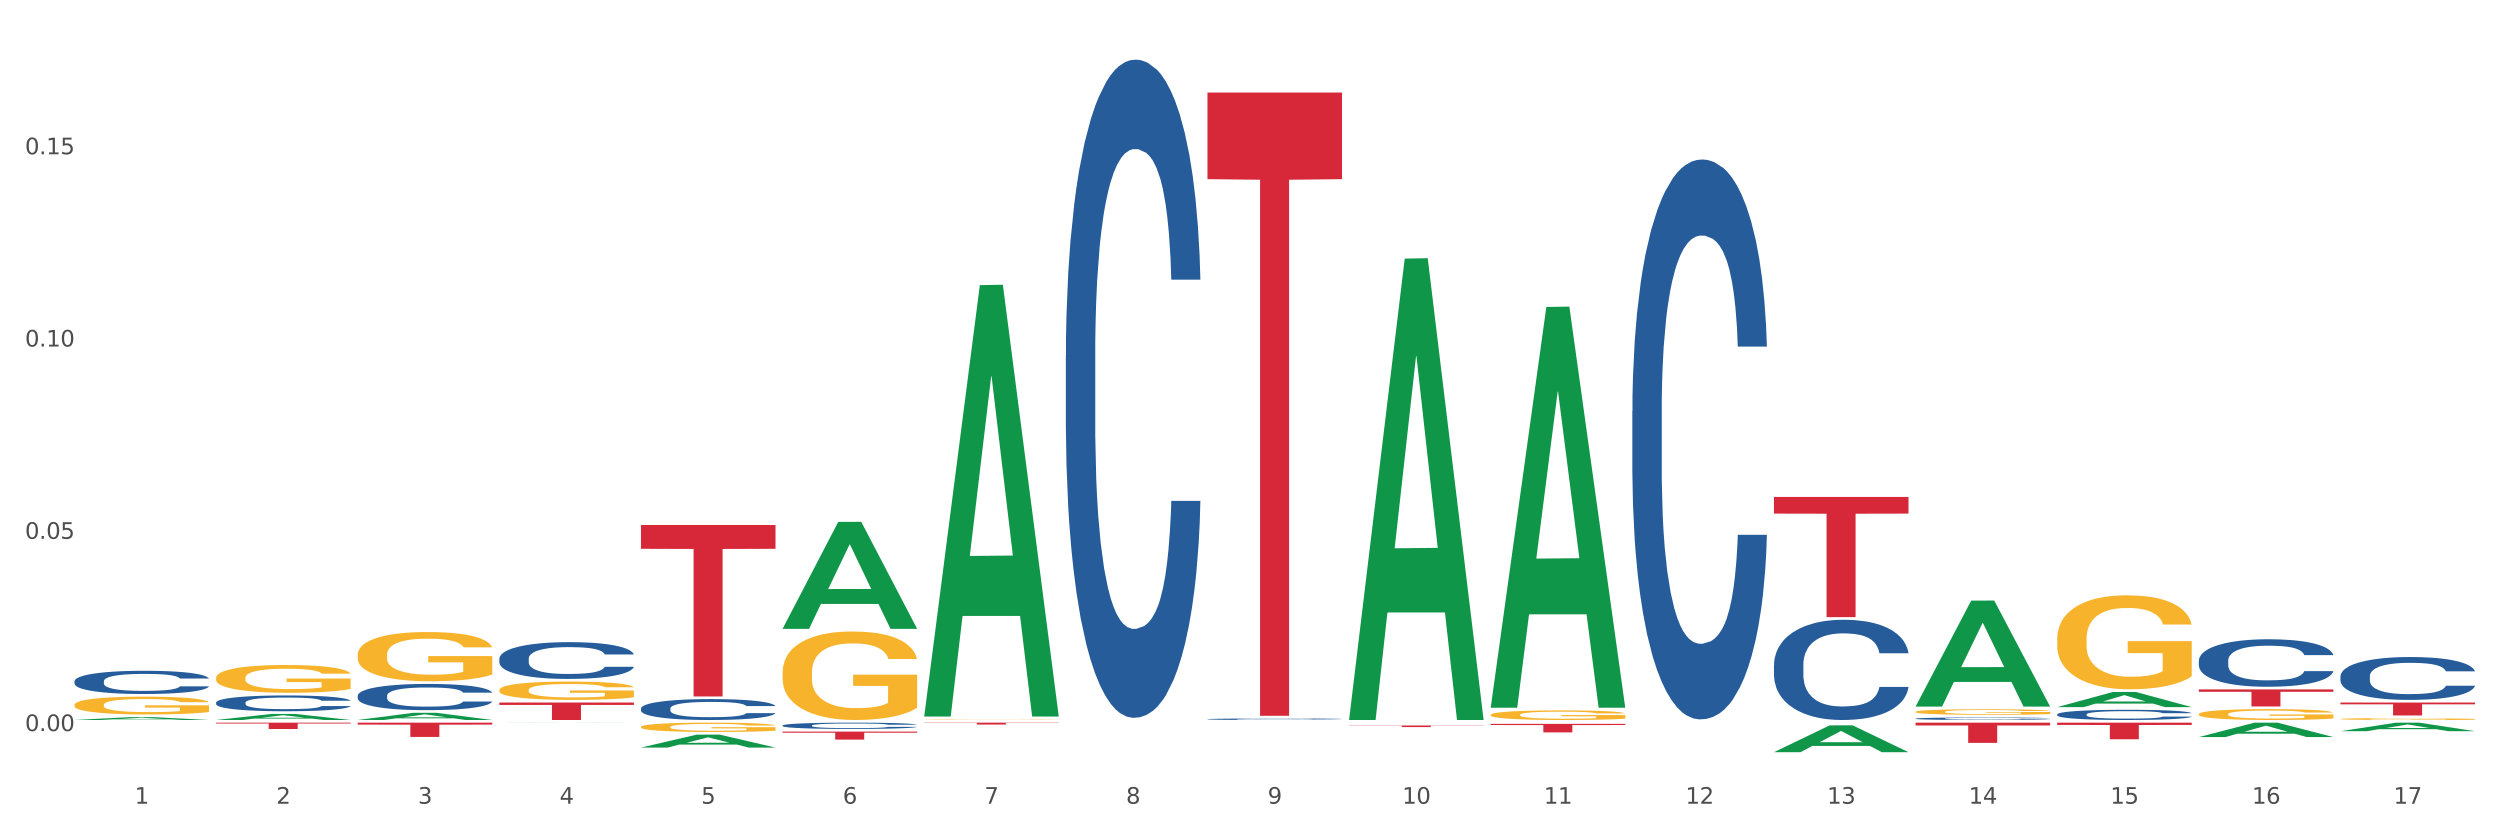 <?xml version="1.0" encoding="utf-8" standalone="no"?>
<!DOCTYPE svg PUBLIC "-//W3C//DTD SVG 1.1//EN"
  "http://www.w3.org/Graphics/SVG/1.1/DTD/svg11.dtd">
<svg xmlns:xlink="http://www.w3.org/1999/xlink" width="1080pt" height="360pt" viewBox="0 0 1080 360" xmlns="http://www.w3.org/2000/svg" version="1.1">
 <rect x="0" y="0" width="1080" height="360" fill="#333333" stroke="none"/>
 <defs>
  <style type="text/css">*{stroke-linejoin: round; stroke-linecap: butt}</style>
 </defs>
 <g id="figure_1">
  <g id="patch_1">
   <path d="M 0 360 
L 1080 360 
L 1080 0 
L 0 0 
z
" style="fill: #ffffff; stroke: #ffffff; stroke-linejoin: miter"/>
  </g>
  <g id="axes_1">
   <g id="matplotlib.axis_1">
    <g id="xtick_1">
     <g id="text_1">
      <!-- 1 -->
      <g style="fill: #4d4d4d" transform="translate(58.182 347.204) scale(0.096 -0.096)">
       <defs>
        <path id="DejaVuSans-31" d="M 794 531 
L 1825 531 
L 1825 4091 
L 703 3866 
L 703 4441 
L 1819 4666 
L 2450 4666 
L 2450 531 
L 3481 531 
L 3481 0 
L 794 0 
L 794 531 
z
" transform="scale(0.016)"/>
       </defs>
       <use xlink:href="#DejaVuSans-31"/>
      </g>
     </g>
    </g>
    <g id="xtick_2">
     <g id="text_2">
      <!-- 2 -->
      <g style="fill: #4d4d4d" transform="translate(119.364 347.204) scale(0.096 -0.096)">
       <defs>
        <path id="DejaVuSans-32" d="M 1228 531 
L 3431 531 
L 3431 0 
L 469 0 
L 469 531 
Q 828 903 1448 1529 
Q 2069 2156 2228 2338 
Q 2531 2678 2651 2914 
Q 2772 3150 2772 3378 
Q 2772 3750 2511 3984 
Q 2250 4219 1831 4219 
Q 1534 4219 1204 4116 
Q 875 4013 500 3803 
L 500 4441 
Q 881 4594 1212 4672 
Q 1544 4750 1819 4750 
Q 2544 4750 2975 4387 
Q 3406 4025 3406 3419 
Q 3406 3131 3298 2873 
Q 3191 2616 2906 2266 
Q 2828 2175 2409 1742 
Q 1991 1309 1228 531 
z
" transform="scale(0.016)"/>
       </defs>
       <use xlink:href="#DejaVuSans-32"/>
      </g>
     </g>
    </g>
    <g id="xtick_3">
     <g id="text_3">
      <!-- 3 -->
      <g style="fill: #4d4d4d" transform="translate(180.545 347.204) scale(0.096 -0.096)">
       <defs>
        <path id="DejaVuSans-33" d="M 2597 2516 
Q 3050 2419 3304 2112 
Q 3559 1806 3559 1356 
Q 3559 666 3084 287 
Q 2609 -91 1734 -91 
Q 1441 -91 1130 -33 
Q 819 25 488 141 
L 488 750 
Q 750 597 1062 519 
Q 1375 441 1716 441 
Q 2309 441 2620 675 
Q 2931 909 2931 1356 
Q 2931 1769 2642 2001 
Q 2353 2234 1838 2234 
L 1294 2234 
L 1294 2753 
L 1863 2753 
Q 2328 2753 2575 2939 
Q 2822 3125 2822 3475 
Q 2822 3834 2567 4026 
Q 2313 4219 1838 4219 
Q 1578 4219 1281 4162 
Q 984 4106 628 3988 
L 628 4550 
Q 988 4650 1302 4700 
Q 1616 4750 1894 4750 
Q 2613 4750 3031 4423 
Q 3450 4097 3450 3541 
Q 3450 3153 3228 2886 
Q 3006 2619 2597 2516 
z
" transform="scale(0.016)"/>
       </defs>
       <use xlink:href="#DejaVuSans-33"/>
      </g>
     </g>
    </g>
    <g id="xtick_4">
     <g id="text_4">
      <!-- 4 -->
      <g style="fill: #4d4d4d" transform="translate(241.726 347.204) scale(0.096 -0.096)">
       <defs>
        <path id="DejaVuSans-34" d="M 2419 4116 
L 825 1625 
L 2419 1625 
L 2419 4116 
z
M 2253 4666 
L 3047 4666 
L 3047 1625 
L 3713 1625 
L 3713 1100 
L 3047 1100 
L 3047 0 
L 2419 0 
L 2419 1100 
L 313 1100 
L 313 1709 
L 2253 4666 
z
" transform="scale(0.016)"/>
       </defs>
       <use xlink:href="#DejaVuSans-34"/>
      </g>
     </g>
    </g>
    <g id="xtick_5">
     <g id="text_5">
      <!-- 5 -->
      <g style="fill: #4d4d4d" transform="translate(302.908 347.204) scale(0.096 -0.096)">
       <defs>
        <path id="DejaVuSans-35" d="M 691 4666 
L 3169 4666 
L 3169 4134 
L 1269 4134 
L 1269 2991 
Q 1406 3038 1543 3061 
Q 1681 3084 1819 3084 
Q 2600 3084 3056 2656 
Q 3513 2228 3513 1497 
Q 3513 744 3044 326 
Q 2575 -91 1722 -91 
Q 1428 -91 1123 -41 
Q 819 9 494 109 
L 494 744 
Q 775 591 1075 516 
Q 1375 441 1709 441 
Q 2250 441 2565 725 
Q 2881 1009 2881 1497 
Q 2881 1984 2565 2268 
Q 2250 2553 1709 2553 
Q 1456 2553 1204 2497 
Q 953 2441 691 2322 
L 691 4666 
z
" transform="scale(0.016)"/>
       </defs>
       <use xlink:href="#DejaVuSans-35"/>
      </g>
     </g>
    </g>
    <g id="xtick_6">
     <g id="text_6">
      <!-- 6 -->
      <g style="fill: #4d4d4d" transform="translate(364.089 347.204) scale(0.096 -0.096)">
       <defs>
        <path id="DejaVuSans-36" d="M 2113 2584 
Q 1688 2584 1439 2293 
Q 1191 2003 1191 1497 
Q 1191 994 1439 701 
Q 1688 409 2113 409 
Q 2538 409 2786 701 
Q 3034 994 3034 1497 
Q 3034 2003 2786 2293 
Q 2538 2584 2113 2584 
z
M 3366 4563 
L 3366 3988 
Q 3128 4100 2886 4159 
Q 2644 4219 2406 4219 
Q 1781 4219 1451 3797 
Q 1122 3375 1075 2522 
Q 1259 2794 1537 2939 
Q 1816 3084 2150 3084 
Q 2853 3084 3261 2657 
Q 3669 2231 3669 1497 
Q 3669 778 3244 343 
Q 2819 -91 2113 -91 
Q 1303 -91 875 529 
Q 447 1150 447 2328 
Q 447 3434 972 4092 
Q 1497 4750 2381 4750 
Q 2619 4750 2861 4703 
Q 3103 4656 3366 4563 
z
" transform="scale(0.016)"/>
       </defs>
       <use xlink:href="#DejaVuSans-36"/>
      </g>
     </g>
    </g>
    <g id="xtick_7">
     <g id="text_7">
      <!-- 7 -->
      <g style="fill: #4d4d4d" transform="translate(425.271 347.204) scale(0.096 -0.096)">
       <defs>
        <path id="DejaVuSans-37" d="M 525 4666 
L 3525 4666 
L 3525 4397 
L 1831 0 
L 1172 0 
L 2766 4134 
L 525 4134 
L 525 4666 
z
" transform="scale(0.016)"/>
       </defs>
       <use xlink:href="#DejaVuSans-37"/>
      </g>
     </g>
    </g>
    <g id="xtick_8">
     <g id="text_8">
      <!-- 8 -->
      <g style="fill: #4d4d4d" transform="translate(486.452 347.204) scale(0.096 -0.096)">
       <defs>
        <path id="DejaVuSans-38" d="M 2034 2216 
Q 1584 2216 1326 1975 
Q 1069 1734 1069 1313 
Q 1069 891 1326 650 
Q 1584 409 2034 409 
Q 2484 409 2743 651 
Q 3003 894 3003 1313 
Q 3003 1734 2745 1975 
Q 2488 2216 2034 2216 
z
M 1403 2484 
Q 997 2584 770 2862 
Q 544 3141 544 3541 
Q 544 4100 942 4425 
Q 1341 4750 2034 4750 
Q 2731 4750 3128 4425 
Q 3525 4100 3525 3541 
Q 3525 3141 3298 2862 
Q 3072 2584 2669 2484 
Q 3125 2378 3379 2068 
Q 3634 1759 3634 1313 
Q 3634 634 3220 271 
Q 2806 -91 2034 -91 
Q 1263 -91 848 271 
Q 434 634 434 1313 
Q 434 1759 690 2068 
Q 947 2378 1403 2484 
z
M 1172 3481 
Q 1172 3119 1398 2916 
Q 1625 2713 2034 2713 
Q 2441 2713 2670 2916 
Q 2900 3119 2900 3481 
Q 2900 3844 2670 4047 
Q 2441 4250 2034 4250 
Q 1625 4250 1398 4047 
Q 1172 3844 1172 3481 
z
" transform="scale(0.016)"/>
       </defs>
       <use xlink:href="#DejaVuSans-38"/>
      </g>
     </g>
    </g>
    <g id="xtick_9">
     <g id="text_9">
      <!-- 9 -->
      <g style="fill: #4d4d4d" transform="translate(547.634 347.204) scale(0.096 -0.096)">
       <defs>
        <path id="DejaVuSans-39" d="M 703 97 
L 703 672 
Q 941 559 1184 500 
Q 1428 441 1663 441 
Q 2288 441 2617 861 
Q 2947 1281 2994 2138 
Q 2813 1869 2534 1725 
Q 2256 1581 1919 1581 
Q 1219 1581 811 2004 
Q 403 2428 403 3163 
Q 403 3881 828 4315 
Q 1253 4750 1959 4750 
Q 2769 4750 3195 4129 
Q 3622 3509 3622 2328 
Q 3622 1225 3098 567 
Q 2575 -91 1691 -91 
Q 1453 -91 1209 -44 
Q 966 3 703 97 
z
M 1959 2075 
Q 2384 2075 2632 2365 
Q 2881 2656 2881 3163 
Q 2881 3666 2632 3958 
Q 2384 4250 1959 4250 
Q 1534 4250 1286 3958 
Q 1038 3666 1038 3163 
Q 1038 2656 1286 2365 
Q 1534 2075 1959 2075 
z
" transform="scale(0.016)"/>
       </defs>
       <use xlink:href="#DejaVuSans-39"/>
      </g>
     </g>
    </g>
    <g id="xtick_10">
     <g id="text_10">
      <!-- 10 -->
      <g style="fill: #4d4d4d" transform="translate(605.761 347.204) scale(0.096 -0.096)">
       <defs>
        <path id="DejaVuSans-30" d="M 2034 4250 
Q 1547 4250 1301 3770 
Q 1056 3291 1056 2328 
Q 1056 1369 1301 889 
Q 1547 409 2034 409 
Q 2525 409 2770 889 
Q 3016 1369 3016 2328 
Q 3016 3291 2770 3770 
Q 2525 4250 2034 4250 
z
M 2034 4750 
Q 2819 4750 3233 4129 
Q 3647 3509 3647 2328 
Q 3647 1150 3233 529 
Q 2819 -91 2034 -91 
Q 1250 -91 836 529 
Q 422 1150 422 2328 
Q 422 3509 836 4129 
Q 1250 4750 2034 4750 
z
" transform="scale(0.016)"/>
       </defs>
       <use xlink:href="#DejaVuSans-31"/>
       <use xlink:href="#DejaVuSans-30" transform="translate(63.623 0)"/>
      </g>
     </g>
    </g>
    <g id="xtick_11">
     <g id="text_11">
      <!-- 11 -->
      <g style="fill: #4d4d4d" transform="translate(666.942 347.204) scale(0.096 -0.096)">
       <use xlink:href="#DejaVuSans-31"/>
       <use xlink:href="#DejaVuSans-31" transform="translate(63.623 0)"/>
      </g>
     </g>
    </g>
    <g id="xtick_12">
     <g id="text_12">
      <!-- 12 -->
      <g style="fill: #4d4d4d" transform="translate(728.124 347.204) scale(0.096 -0.096)">
       <use xlink:href="#DejaVuSans-31"/>
       <use xlink:href="#DejaVuSans-32" transform="translate(63.623 0)"/>
      </g>
     </g>
    </g>
    <g id="xtick_13">
     <g id="text_13">
      <!-- 13 -->
      <g style="fill: #4d4d4d" transform="translate(789.305 347.204) scale(0.096 -0.096)">
       <use xlink:href="#DejaVuSans-31"/>
       <use xlink:href="#DejaVuSans-33" transform="translate(63.623 0)"/>
      </g>
     </g>
    </g>
    <g id="xtick_14">
     <g id="text_14">
      <!-- 14 -->
      <g style="fill: #4d4d4d" transform="translate(850.487 347.204) scale(0.096 -0.096)">
       <use xlink:href="#DejaVuSans-31"/>
       <use xlink:href="#DejaVuSans-34" transform="translate(63.623 0)"/>
      </g>
     </g>
    </g>
    <g id="xtick_15">
     <g id="text_15">
      <!-- 15 -->
      <g style="fill: #4d4d4d" transform="translate(911.668 347.204) scale(0.096 -0.096)">
       <use xlink:href="#DejaVuSans-31"/>
       <use xlink:href="#DejaVuSans-35" transform="translate(63.623 0)"/>
      </g>
     </g>
    </g>
    <g id="xtick_16">
     <g id="text_16">
      <!-- 16 -->
      <g style="fill: #4d4d4d" transform="translate(972.849 347.204) scale(0.096 -0.096)">
       <use xlink:href="#DejaVuSans-31"/>
       <use xlink:href="#DejaVuSans-36" transform="translate(63.623 0)"/>
      </g>
     </g>
    </g>
    <g id="xtick_17">
     <g id="text_17">
      <!-- 17 -->
      <g style="fill: #4d4d4d" transform="translate(1034.031 347.204) scale(0.096 -0.096)">
       <use xlink:href="#DejaVuSans-31"/>
       <use xlink:href="#DejaVuSans-37" transform="translate(63.623 0)"/>
      </g>
     </g>
    </g>
    <g id="xtick_18"/>
    <g id="xtick_19"/>
    <g id="xtick_20"/>
    <g id="xtick_21"/>
    <g id="xtick_22"/>
    <g id="xtick_23"/>
    <g id="xtick_24"/>
    <g id="xtick_25"/>
    <g id="xtick_26"/>
    <g id="xtick_27"/>
    <g id="xtick_28"/>
    <g id="xtick_29"/>
    <g id="xtick_30"/>
    <g id="xtick_31"/>
    <g id="xtick_32"/>
    <g id="xtick_33"/>
   </g>
   <g id="matplotlib.axis_2">
    <g id="ytick_1">
     <g id="text_18">
      <!-- 0.00 -->
      <g style="fill: #4d4d4d" transform="translate(10.8 315.83) scale(0.096 -0.096)">
       <defs>
        <path id="DejaVuSans-2e" d="M 684 794 
L 1344 794 
L 1344 0 
L 684 0 
L 684 794 
z
" transform="scale(0.016)"/>
       </defs>
       <use xlink:href="#DejaVuSans-30"/>
       <use xlink:href="#DejaVuSans-2e" transform="translate(63.623 0)"/>
       <use xlink:href="#DejaVuSans-30" transform="translate(95.41 0)"/>
       <use xlink:href="#DejaVuSans-30" transform="translate(159.033 0)"/>
      </g>
     </g>
    </g>
    <g id="ytick_2">
     <g id="text_19">
      <!-- 0.05 -->
      <g style="fill: #4d4d4d" transform="translate(10.8 232.769) scale(0.096 -0.096)">
       <use xlink:href="#DejaVuSans-30"/>
       <use xlink:href="#DejaVuSans-2e" transform="translate(63.623 0)"/>
       <use xlink:href="#DejaVuSans-30" transform="translate(95.41 0)"/>
       <use xlink:href="#DejaVuSans-35" transform="translate(159.033 0)"/>
      </g>
     </g>
    </g>
    <g id="ytick_3">
     <g id="text_20">
      <!-- 0.10 -->
      <g style="fill: #4d4d4d" transform="translate(10.8 149.707) scale(0.096 -0.096)">
       <use xlink:href="#DejaVuSans-30"/>
       <use xlink:href="#DejaVuSans-2e" transform="translate(63.623 0)"/>
       <use xlink:href="#DejaVuSans-31" transform="translate(95.41 0)"/>
       <use xlink:href="#DejaVuSans-30" transform="translate(159.033 0)"/>
      </g>
     </g>
    </g>
    <g id="ytick_4">
     <g id="text_21">
      <!-- 0.15 -->
      <g style="fill: #4d4d4d" transform="translate(10.8 66.645) scale(0.096 -0.096)">
       <use xlink:href="#DejaVuSans-30"/>
       <use xlink:href="#DejaVuSans-2e" transform="translate(63.623 0)"/>
       <use xlink:href="#DejaVuSans-31" transform="translate(95.41 0)"/>
       <use xlink:href="#DejaVuSans-35" transform="translate(159.033 0)"/>
      </g>
     </g>
    </g>
    <g id="ytick_5"/>
    <g id="ytick_6"/>
    <g id="ytick_7"/>
    <g id="ytick_8"/>
   </g>
   <g id="PolyCollection_1">
    <path d="M 154.538 312.183 
L 212.66 312.183 
L 212.66 313.039 
L 189.797 313.045 
L 189.797 318.343 
L 177.263 318.343 
L 177.263 313.045 
L 154.538 313.039 
L 154.538 312.189 
L 154.538 312.183 
z
" clip-path="url(#pf3c032cbac)" style="fill: #d62839"/>
    <path d="M 215.719 303.489 
L 273.842 303.489 
L 273.842 304.538 
L 250.978 304.545 
L 250.978 311.037 
L 238.445 311.037 
L 238.445 304.545 
L 215.719 304.538 
L 215.719 303.496 
L 215.719 303.489 
z
" clip-path="url(#pf3c032cbac)" style="fill: #d62839"/>
    <path d="M 276.901 226.793 
L 335.023 226.793 
L 335.023 237.086 
L 312.16 237.155 
L 312.16 300.861 
L 299.626 300.861 
L 299.626 237.155 
L 276.901 237.086 
L 276.901 226.862 
L 276.901 226.793 
z
" clip-path="url(#pf3c032cbac)" style="fill: #d62839"/>
    <path d="M 338.082 316.048 
L 396.204 316.048 
L 396.204 316.529 
L 373.341 316.532 
L 373.341 319.508 
L 360.808 319.508 
L 360.808 316.532 
L 338.082 316.529 
L 338.082 316.052 
L 338.082 316.048 
z
" clip-path="url(#pf3c032cbac)" style="fill: #d62839"/>
    <path d="M 399.263 312.183 
L 457.386 312.183 
L 457.386 312.299 
L 434.523 312.299 
L 434.523 313.013 
L 421.989 313.013 
L 421.989 312.299 
L 399.263 312.299 
L 399.263 312.184 
L 399.263 312.183 
z
" clip-path="url(#pf3c032cbac)" style="fill: #d62839"/>
    <path d="M 521.626 39.979 
L 579.749 39.979 
L 579.749 77.397 
L 556.885 77.65 
L 556.885 309.24 
L 544.352 309.24 
L 544.352 77.65 
L 521.626 77.397 
L 521.626 40.232 
L 521.626 39.979 
z
" clip-path="url(#pf3c032cbac)" style="fill: #d62839"/>
    <path d="M 888.715 312.183 
L 946.837 312.183 
L 946.837 313.181 
L 923.974 313.188 
L 923.974 319.363 
L 911.44 319.363 
L 911.44 313.188 
L 888.715 313.181 
L 888.715 312.19 
L 888.715 312.183 
z
" clip-path="url(#pf3c032cbac)" style="fill: #d62839"/>
    <path d="M 827.533 312.183 
L 885.656 312.183 
L 885.656 313.397 
L 862.792 313.406 
L 862.792 320.921 
L 850.259 320.921 
L 850.259 313.406 
L 827.533 313.397 
L 827.533 312.191 
L 827.533 312.183 
z
" clip-path="url(#pf3c032cbac)" style="fill: #d62839"/>
    <path d="M 949.896 297.829 
L 1008.019 297.829 
L 1008.019 298.854 
L 985.155 298.861 
L 985.155 305.203 
L 972.622 305.203 
L 972.622 298.861 
L 949.896 298.854 
L 949.896 297.836 
L 949.896 297.829 
z
" clip-path="url(#pf3c032cbac)" style="fill: #d62839"/>
    <path d="M 1011.078 303.501 
L 1069.2 303.501 
L 1069.2 304.276 
L 1046.337 304.281 
L 1046.337 309.075 
L 1033.803 309.075 
L 1033.803 304.281 
L 1011.078 304.276 
L 1011.078 303.507 
L 1011.078 303.501 
z
" clip-path="url(#pf3c032cbac)" style="fill: #d62839"/>
    <path d="M 154.538 311.032 
L 154.598 311.029 
L 178.566 307.938 
L 188.512 307.935 
L 212.66 311.037 
L 201.156 311.037 
L 195.943 310.315 
L 171.196 310.315 
L 171.016 310.327 
L 165.983 311.037 
L 154.538 311.037 
L 154.538 311.032 
L 174.311 309.884 
L 192.827 309.881 
L 183.659 308.596 
L 183.539 308.59 
L 183.419 308.599 
L 174.251 309.881 
L 174.311 309.884 
L 154.538 311.032 
z
" clip-path="url(#pf3c032cbac)" style="fill: #109648"/>
    <path d="M 93.356 311.033 
L 93.416 311.03 
L 117.384 308.412 
L 127.331 308.409 
L 151.479 311.037 
L 139.974 311.037 
L 134.761 310.425 
L 110.014 310.425 
L 109.834 310.435 
L 104.801 311.037 
L 93.356 311.037 
L 93.356 311.033 
L 113.13 310.06 
L 131.645 310.058 
L 122.478 308.969 
L 122.358 308.964 
L 122.238 308.972 
L 113.07 310.058 
L 113.13 310.06 
L 93.356 311.033 
z
" clip-path="url(#pf3c032cbac)" style="fill: #109648"/>
    <path d="M 338.082 271.572 
L 338.142 271.529 
L 362.11 225.466 
L 372.057 225.423 
L 396.204 271.659 
L 384.7 271.659 
L 379.487 260.892 
L 354.74 260.892 
L 354.56 261.066 
L 349.527 271.659 
L 338.082 271.659 
L 338.082 271.572 
L 357.856 254.467 
L 376.371 254.424 
L 367.203 235.278 
L 367.083 235.191 
L 366.963 235.321 
L 357.796 254.424 
L 357.856 254.467 
L 338.082 271.572 
z
" clip-path="url(#pf3c032cbac)" style="fill: #109648"/>
    <path d="M 276.901 322.949 
L 276.961 322.944 
L 300.929 317.363 
L 310.875 317.358 
L 335.023 322.96 
L 323.518 322.96 
L 318.305 321.655 
L 293.558 321.655 
L 293.379 321.676 
L 288.345 322.96 
L 276.901 322.96 
L 276.901 322.949 
L 296.674 320.877 
L 315.19 320.871 
L 306.022 318.552 
L 305.902 318.541 
L 305.782 318.557 
L 296.614 320.871 
L 296.674 320.877 
L 276.901 322.949 
z
" clip-path="url(#pf3c032cbac)" style="fill: #109648"/>
    <path d="M 399.263 309.177 
L 399.323 309.002 
L 423.291 123.176 
L 433.238 123.001 
L 457.386 309.528 
L 445.881 309.528 
L 440.668 266.092 
L 415.921 266.092 
L 415.741 266.793 
L 410.708 309.528 
L 399.263 309.528 
L 399.263 309.177 
L 419.037 240.171 
L 437.552 239.996 
L 428.385 162.759 
L 428.265 162.408 
L 428.145 162.934 
L 418.977 239.996 
L 419.037 240.171 
L 399.263 309.177 
z
" clip-path="url(#pf3c032cbac)" style="fill: #109648"/>
    <path d="M 215.719 312.246 
L 215.779 312.245 
L 239.747 312.183 
L 249.694 312.183 
L 273.842 312.246 
L 262.337 312.246 
L 257.124 312.231 
L 232.377 312.231 
L 232.197 312.231 
L 227.164 312.246 
L 215.719 312.246 
L 215.719 312.246 
L 235.493 312.222 
L 254.008 312.222 
L 244.84 312.196 
L 244.72 312.196 
L 244.601 312.197 
L 235.433 312.222 
L 235.493 312.222 
L 215.719 312.246 
z
" clip-path="url(#pf3c032cbac)" style="fill: #109648"/>
    <path d="M 32.175 311.035 
L 32.235 311.034 
L 56.203 309.796 
L 66.15 309.795 
L 90.297 311.037 
L 78.793 311.037 
L 73.58 310.748 
L 48.833 310.748 
L 48.653 310.753 
L 43.62 311.037 
L 32.175 311.037 
L 32.175 311.035 
L 51.949 310.575 
L 70.464 310.574 
L 61.296 310.06 
L 61.176 310.057 
L 61.056 310.061 
L 51.889 310.574 
L 51.949 310.575 
L 32.175 311.035 
z
" clip-path="url(#pf3c032cbac)" style="fill: #109648"/>
    <path d="M 643.989 312.7 
L 702.112 312.7 
L 702.112 313.214 
L 679.248 313.217 
L 679.248 316.395 
L 666.715 316.395 
L 666.715 313.217 
L 643.989 313.214 
L 643.989 312.704 
L 643.989 312.7 
z
" clip-path="url(#pf3c032cbac)" style="fill: #d62839"/>
    <path d="M 766.352 214.662 
L 824.474 214.662 
L 824.474 221.879 
L 801.611 221.928 
L 801.611 266.597 
L 789.078 266.597 
L 789.078 221.928 
L 766.352 221.879 
L 766.352 214.711 
L 766.352 214.662 
z
" clip-path="url(#pf3c032cbac)" style="fill: #d62839"/>
    <path d="M 582.808 310.663 
L 582.868 310.475 
L 606.836 111.725 
L 616.782 111.537 
L 640.93 311.037 
L 629.425 311.037 
L 624.212 264.581 
L 599.465 264.581 
L 599.286 265.33 
L 594.252 311.037 
L 582.808 311.037 
L 582.808 310.663 
L 602.581 236.857 
L 621.097 236.67 
L 611.929 154.06 
L 611.809 153.685 
L 611.689 154.247 
L 602.521 236.67 
L 602.581 236.857 
L 582.808 310.663 
z
" clip-path="url(#pf3c032cbac)" style="fill: #109648"/>
    <path d="M 582.808 313.415 
L 640.93 313.415 
L 640.93 313.51 
L 618.067 313.511 
L 618.067 314.099 
L 605.533 314.099 
L 605.533 313.511 
L 582.808 313.51 
L 582.808 313.416 
L 582.808 313.415 
z
" clip-path="url(#pf3c032cbac)" style="fill: #d62839"/>
    <path d="M 1011.078 292.155 
L 1011.146 292.138 
L 1011.146 291.664 
L 1011.352 291.021 
L 1012.108 289.837 
L 1013.07 288.94 
L 1014.719 287.891 
L 1015.612 287.452 
L 1016.78 286.961 
L 1019.185 286.166 
L 1021.933 285.489 
L 1023.856 285.117 
L 1025.299 284.88 
L 1028.528 284.457 
L 1030.383 284.271 
L 1032.307 284.119 
L 1033.956 284.017 
L 1036.704 283.899 
L 1038.902 283.848 
L 1041.444 283.831 
L 1043.574 283.848 
L 1046.391 283.916 
L 1050.513 284.119 
L 1052.093 284.237 
L 1054.223 284.44 
L 1056.421 284.711 
L 1058.208 284.982 
L 1060.269 285.371 
L 1062.398 285.878 
L 1064.46 286.521 
L 1065.902 287.113 
L 1067.07 287.739 
L 1068.101 288.5 
L 1068.856 289.329 
L 1069.2 290.023 
L 1056.627 290.023 
L 1056.284 289.397 
L 1055.597 288.72 
L 1054.91 288.264 
L 1054.154 287.891 
L 1052.986 287.469 
L 1051.956 287.198 
L 1050.238 286.876 
L 1048.658 286.673 
L 1047.353 286.555 
L 1045.772 286.453 
L 1042.406 286.352 
L 1040.001 286.352 
L 1038.49 286.386 
L 1036.635 286.47 
L 1035.055 286.589 
L 1033.2 286.792 
L 1031.757 287.012 
L 1030.314 287.299 
L 1029.49 287.502 
L 1028.253 287.875 
L 1027.429 288.179 
L 1026.33 288.703 
L 1025.711 289.076 
L 1024.612 290.04 
L 1024.131 290.75 
L 1023.925 291.241 
L 1023.788 291.782 
L 1023.788 294.421 
L 1024.2 295.606 
L 1024.543 296.113 
L 1025.093 296.688 
L 1026.124 297.433 
L 1027.635 298.16 
L 1029.215 298.685 
L 1030.52 299.006 
L 1031.757 299.243 
L 1032.994 299.429 
L 1034.505 299.598 
L 1035.742 299.7 
L 1037.597 299.801 
L 1039.795 299.852 
L 1041.513 299.852 
L 1045.017 299.767 
L 1046.597 299.683 
L 1048.108 299.564 
L 1049.757 299.378 
L 1051.063 299.175 
L 1051.818 299.023 
L 1053.055 298.702 
L 1054.017 298.363 
L 1054.841 297.974 
L 1055.391 297.636 
L 1056.009 297.128 
L 1056.49 296.553 
L 1056.627 296.249 
L 1069.2 296.249 
L 1068.925 296.858 
L 1068.444 297.45 
L 1067.482 298.245 
L 1066.727 298.702 
L 1065.559 299.26 
L 1064.322 299.733 
L 1062.605 300.258 
L 1061.024 300.647 
L 1059.376 300.985 
L 1057.589 301.29 
L 1054.36 301.713 
L 1053.192 301.831 
L 1050.719 302.034 
L 1048.795 302.153 
L 1045.979 302.271 
L 1043.093 302.339 
L 1040.07 302.356 
L 1037.391 302.322 
L 1034.437 302.22 
L 1032.582 302.119 
L 1030.52 301.967 
L 1028.116 301.73 
L 1025.849 301.442 
L 1023.719 301.104 
L 1021.727 300.715 
L 1019.872 300.275 
L 1017.467 299.547 
L 1015.681 298.837 
L 1014.375 298.177 
L 1013.482 297.619 
L 1012.589 296.908 
L 1012.108 296.418 
L 1011.352 295.234 
L 1011.078 294.134 
L 1011.078 292.155 
z
" clip-path="url(#pf3c032cbac)" style="fill: #255c99"/>
    <path d="M 766.352 324.928 
L 766.412 324.917 
L 790.38 313.361 
L 800.327 313.35 
L 824.474 324.95 
L 812.97 324.95 
L 807.757 322.248 
L 783.01 322.248 
L 782.83 322.292 
L 777.797 324.95 
L 766.352 324.95 
L 766.352 324.928 
L 786.126 320.637 
L 804.641 320.626 
L 795.473 315.823 
L 795.353 315.801 
L 795.233 315.833 
L 786.066 320.626 
L 786.126 320.637 
L 766.352 324.928 
z
" clip-path="url(#pf3c032cbac)" style="fill: #109648"/>
    <path d="M 643.989 305.423 
L 644.049 305.26 
L 668.017 132.613 
L 677.964 132.45 
L 702.112 305.748 
L 690.607 305.748 
L 685.394 265.393 
L 660.647 265.393 
L 660.467 266.044 
L 655.434 305.748 
L 643.989 305.748 
L 643.989 305.423 
L 663.763 241.311 
L 682.278 241.148 
L 673.11 169.388 
L 672.99 169.063 
L 672.871 169.551 
L 663.703 241.148 
L 663.763 241.311 
L 643.989 305.423 
z
" clip-path="url(#pf3c032cbac)" style="fill: #109648"/>
    <path d="M 521.626 310.678 
L 521.695 310.678 
L 521.695 310.661 
L 521.901 310.638 
L 522.657 310.597 
L 523.619 310.565 
L 525.268 310.528 
L 526.161 310.513 
L 527.329 310.495 
L 529.733 310.467 
L 532.481 310.444 
L 534.405 310.43 
L 535.848 310.422 
L 539.077 310.407 
L 540.932 310.401 
L 542.855 310.395 
L 544.504 310.392 
L 547.252 310.388 
L 549.451 310.386 
L 551.993 310.385 
L 554.123 310.386 
L 556.939 310.388 
L 561.062 310.395 
L 562.642 310.4 
L 564.772 310.407 
L 566.97 310.416 
L 568.756 310.426 
L 570.817 310.439 
L 572.947 310.457 
L 575.008 310.48 
L 576.451 310.501 
L 577.619 310.523 
L 578.649 310.55 
L 579.405 310.579 
L 579.749 310.603 
L 567.176 310.603 
L 566.833 310.581 
L 566.146 310.557 
L 565.459 310.541 
L 564.703 310.528 
L 563.535 310.513 
L 562.504 310.504 
L 560.787 310.492 
L 559.207 310.485 
L 557.901 310.481 
L 556.321 310.478 
L 552.955 310.474 
L 550.55 310.474 
L 549.039 310.475 
L 547.184 310.478 
L 545.604 310.482 
L 543.749 310.489 
L 542.306 310.497 
L 540.863 310.507 
L 540.039 310.514 
L 538.802 310.528 
L 537.978 310.538 
L 536.878 310.557 
L 536.26 310.57 
L 535.161 310.604 
L 534.68 310.629 
L 534.474 310.646 
L 534.336 310.665 
L 534.336 310.758 
L 534.749 310.8 
L 535.092 310.818 
L 535.642 310.838 
L 536.672 310.864 
L 538.184 310.89 
L 539.764 310.908 
L 541.069 310.92 
L 542.306 310.928 
L 543.542 310.934 
L 545.054 310.94 
L 546.291 310.944 
L 548.146 310.948 
L 550.344 310.949 
L 552.062 310.949 
L 555.565 310.946 
L 557.146 310.943 
L 558.657 310.939 
L 560.306 310.933 
L 561.611 310.925 
L 562.367 310.92 
L 563.604 310.909 
L 564.565 310.897 
L 565.39 310.883 
L 565.939 310.871 
L 566.558 310.853 
L 567.039 310.833 
L 567.176 310.822 
L 579.749 310.822 
L 579.474 310.844 
L 578.993 310.865 
L 578.031 310.893 
L 577.275 310.909 
L 576.107 310.928 
L 574.871 310.945 
L 573.153 310.964 
L 571.573 310.977 
L 569.924 310.989 
L 568.138 311 
L 564.909 311.015 
L 563.741 311.019 
L 561.268 311.026 
L 559.344 311.03 
L 556.527 311.034 
L 553.642 311.037 
L 550.619 311.037 
L 547.939 311.036 
L 544.985 311.033 
L 543.13 311.029 
L 541.069 311.024 
L 538.665 311.015 
L 536.397 311.005 
L 534.268 310.993 
L 532.275 310.98 
L 530.42 310.964 
L 528.016 310.939 
L 526.229 310.914 
L 524.924 310.89 
L 524.031 310.871 
L 523.138 310.846 
L 522.657 310.828 
L 521.901 310.787 
L 521.626 310.748 
L 521.626 310.678 
z
" clip-path="url(#pf3c032cbac)" style="fill: #255c99"/>
    <path d="M 460.445 153.525 
L 460.514 153.265 
L 460.514 145.994 
L 460.72 136.126 
L 461.475 117.948 
L 462.437 104.184 
L 464.086 88.084 
L 464.979 81.332 
L 466.147 73.801 
L 468.552 61.596 
L 471.3 51.209 
L 473.224 45.496 
L 474.666 41.86 
L 477.895 35.368 
L 479.75 32.511 
L 481.674 30.174 
L 483.323 28.616 
L 486.071 26.798 
L 488.269 26.019 
L 490.811 25.759 
L 492.941 26.019 
L 495.758 27.058 
L 499.88 30.174 
L 501.46 31.992 
L 503.59 35.108 
L 505.789 39.263 
L 507.575 43.418 
L 509.636 49.391 
L 511.766 57.181 
L 513.827 67.049 
L 515.27 76.138 
L 516.437 85.747 
L 517.468 97.433 
L 518.224 110.157 
L 518.567 120.804 
L 505.995 120.804 
L 505.651 111.196 
L 504.964 100.809 
L 504.277 93.797 
L 503.521 88.084 
L 502.353 81.592 
L 501.323 77.437 
L 499.605 72.503 
L 498.025 69.387 
L 496.72 67.569 
L 495.14 66.011 
L 491.773 64.453 
L 489.369 64.453 
L 487.857 64.972 
L 486.002 66.27 
L 484.422 68.088 
L 482.567 71.204 
L 481.124 74.58 
L 479.682 78.995 
L 478.857 82.111 
L 477.621 87.824 
L 476.796 92.499 
L 475.697 100.549 
L 475.079 106.262 
L 473.979 121.064 
L 473.498 131.971 
L 473.292 139.502 
L 473.155 147.812 
L 473.155 188.322 
L 473.567 206.5 
L 473.911 214.291 
L 474.46 223.12 
L 475.491 234.546 
L 477.002 245.713 
L 478.582 253.763 
L 479.888 258.697 
L 481.124 262.333 
L 482.361 265.189 
L 483.872 267.786 
L 485.109 269.344 
L 486.964 270.902 
L 489.163 271.681 
L 490.88 271.681 
L 494.384 270.383 
L 495.964 269.084 
L 497.476 267.267 
L 499.124 264.41 
L 500.43 261.294 
L 501.186 258.957 
L 502.422 254.023 
L 503.384 248.829 
L 504.208 242.856 
L 504.758 237.663 
L 505.376 229.872 
L 505.857 221.043 
L 505.995 216.368 
L 518.567 216.368 
L 518.292 225.717 
L 517.812 234.806 
L 516.85 247.011 
L 516.094 254.023 
L 514.926 262.592 
L 513.689 269.864 
L 511.972 277.914 
L 510.392 283.887 
L 508.743 289.08 
L 506.957 293.755 
L 503.728 300.247 
L 502.56 302.064 
L 500.086 305.181 
L 498.163 306.998 
L 495.346 308.816 
L 492.46 309.855 
L 489.437 310.115 
L 486.758 309.595 
L 483.804 308.037 
L 481.949 306.479 
L 479.888 304.142 
L 477.483 300.506 
L 475.216 296.092 
L 473.086 290.898 
L 471.094 284.925 
L 469.239 278.173 
L 466.834 267.007 
L 465.048 256.1 
L 463.743 245.972 
L 462.849 237.403 
L 461.956 226.496 
L 461.475 218.965 
L 460.72 200.787 
L 460.445 183.908 
L 460.445 153.525 
z
" clip-path="url(#pf3c032cbac)" style="fill: #255c99"/>
    <path d="M 338.082 313.405 
L 338.151 313.403 
L 338.151 313.333 
L 338.357 313.239 
L 339.113 313.065 
L 340.074 312.933 
L 341.723 312.779 
L 342.616 312.715 
L 343.784 312.643 
L 346.189 312.526 
L 348.937 312.427 
L 350.861 312.372 
L 352.304 312.337 
L 355.533 312.275 
L 357.387 312.248 
L 359.311 312.225 
L 360.96 312.21 
L 363.708 312.193 
L 365.907 312.186 
L 368.449 312.183 
L 370.578 312.186 
L 373.395 312.196 
L 377.517 312.225 
L 379.097 312.243 
L 381.227 312.273 
L 383.426 312.312 
L 385.212 312.352 
L 387.273 312.409 
L 389.403 312.484 
L 391.464 312.578 
L 392.907 312.665 
L 394.075 312.757 
L 395.105 312.869 
L 395.861 312.99 
L 396.204 313.092 
L 383.632 313.092 
L 383.288 313 
L 382.601 312.901 
L 381.914 312.834 
L 381.159 312.779 
L 379.991 312.717 
L 378.96 312.677 
L 377.243 312.63 
L 375.662 312.6 
L 374.357 312.583 
L 372.777 312.568 
L 369.41 312.553 
L 367.006 312.553 
L 365.494 312.558 
L 363.639 312.571 
L 362.059 312.588 
L 360.204 312.618 
L 358.762 312.65 
L 357.319 312.692 
L 356.494 312.722 
L 355.258 312.777 
L 354.433 312.821 
L 353.334 312.898 
L 352.716 312.953 
L 351.616 313.095 
L 351.136 313.199 
L 350.929 313.271 
L 350.792 313.35 
L 350.792 313.738 
L 351.204 313.912 
L 351.548 313.986 
L 352.097 314.071 
L 353.128 314.18 
L 354.639 314.287 
L 356.22 314.364 
L 357.525 314.411 
L 358.762 314.446 
L 359.998 314.473 
L 361.51 314.498 
L 362.746 314.513 
L 364.601 314.528 
L 366.8 314.535 
L 368.517 314.535 
L 372.021 314.523 
L 373.601 314.51 
L 375.113 314.493 
L 376.762 314.465 
L 378.067 314.436 
L 378.823 314.413 
L 380.059 314.366 
L 381.021 314.316 
L 381.846 314.259 
L 382.395 314.21 
L 383.014 314.135 
L 383.494 314.051 
L 383.632 314.006 
L 396.204 314.006 
L 395.93 314.095 
L 395.449 314.182 
L 394.487 314.299 
L 393.731 314.366 
L 392.563 314.448 
L 391.327 314.518 
L 389.609 314.595 
L 388.029 314.652 
L 386.38 314.701 
L 384.594 314.746 
L 381.365 314.808 
L 380.197 314.826 
L 377.723 314.855 
L 375.8 314.873 
L 372.983 314.89 
L 370.097 314.9 
L 367.075 314.903 
L 364.395 314.898 
L 361.441 314.883 
L 359.586 314.868 
L 357.525 314.845 
L 355.12 314.811 
L 352.853 314.768 
L 350.723 314.719 
L 348.731 314.662 
L 346.876 314.597 
L 344.471 314.49 
L 342.685 314.386 
L 341.38 314.289 
L 340.487 314.207 
L 339.594 314.103 
L 339.113 314.031 
L 338.357 313.857 
L 338.082 313.696 
L 338.082 313.405 
z
" clip-path="url(#pf3c032cbac)" style="fill: #255c99"/>
    <path d="M 276.901 306.065 
L 276.969 306.056 
L 276.969 305.825 
L 277.175 305.512 
L 277.931 304.935 
L 278.893 304.498 
L 280.542 303.986 
L 281.435 303.772 
L 282.603 303.533 
L 285.008 303.145 
L 287.756 302.815 
L 289.679 302.634 
L 291.122 302.518 
L 294.351 302.312 
L 296.206 302.221 
L 298.13 302.147 
L 299.779 302.098 
L 302.527 302.04 
L 304.725 302.015 
L 307.267 302.007 
L 309.397 302.015 
L 312.214 302.048 
L 316.336 302.147 
L 317.916 302.205 
L 320.046 302.304 
L 322.244 302.436 
L 324.031 302.568 
L 326.092 302.758 
L 328.221 303.005 
L 330.283 303.318 
L 331.725 303.607 
L 332.893 303.912 
L 333.924 304.283 
L 334.679 304.687 
L 335.023 305.025 
L 322.45 305.025 
L 322.107 304.72 
L 321.42 304.39 
L 320.733 304.168 
L 319.977 303.986 
L 318.809 303.78 
L 317.779 303.648 
L 316.061 303.491 
L 314.481 303.393 
L 313.176 303.335 
L 311.595 303.285 
L 308.229 303.236 
L 305.824 303.236 
L 304.313 303.252 
L 302.458 303.294 
L 300.878 303.351 
L 299.023 303.45 
L 297.58 303.557 
L 296.137 303.698 
L 295.313 303.797 
L 294.076 303.978 
L 293.252 304.127 
L 292.153 304.382 
L 291.534 304.564 
L 290.435 305.034 
L 289.954 305.38 
L 289.748 305.619 
L 289.611 305.883 
L 289.611 307.17 
L 290.023 307.747 
L 290.366 307.994 
L 290.916 308.275 
L 291.947 308.638 
L 293.458 308.992 
L 295.038 309.248 
L 296.343 309.405 
L 297.58 309.52 
L 298.817 309.611 
L 300.328 309.693 
L 301.565 309.743 
L 303.42 309.792 
L 305.618 309.817 
L 307.336 309.817 
L 310.84 309.776 
L 312.42 309.734 
L 313.931 309.677 
L 315.58 309.586 
L 316.886 309.487 
L 317.641 309.413 
L 318.878 309.256 
L 319.84 309.091 
L 320.664 308.901 
L 321.214 308.737 
L 321.832 308.489 
L 322.313 308.209 
L 322.45 308.06 
L 335.023 308.06 
L 334.748 308.357 
L 334.267 308.646 
L 333.305 309.033 
L 332.55 309.256 
L 331.382 309.528 
L 330.145 309.759 
L 328.428 310.015 
L 326.847 310.205 
L 325.199 310.369 
L 323.412 310.518 
L 320.183 310.724 
L 319.015 310.782 
L 316.542 310.881 
L 314.618 310.938 
L 311.802 310.996 
L 308.916 311.029 
L 305.893 311.037 
L 303.214 311.021 
L 300.26 310.971 
L 298.405 310.922 
L 296.343 310.848 
L 293.939 310.732 
L 291.672 310.592 
L 289.542 310.427 
L 287.55 310.237 
L 285.695 310.023 
L 283.29 309.668 
L 281.504 309.322 
L 280.198 309 
L 279.305 308.728 
L 278.412 308.382 
L 277.931 308.143 
L 277.175 307.565 
L 276.901 307.029 
L 276.901 306.065 
z
" clip-path="url(#pf3c032cbac)" style="fill: #255c99"/>
    <path d="M 215.719 284.545 
L 215.788 284.531 
L 215.788 284.124 
L 215.994 283.573 
L 216.75 282.558 
L 217.712 281.789 
L 219.36 280.89 
L 220.254 280.513 
L 221.422 280.092 
L 223.826 279.41 
L 226.574 278.83 
L 228.498 278.511 
L 229.941 278.308 
L 233.17 277.945 
L 235.025 277.785 
L 236.948 277.655 
L 238.597 277.568 
L 241.345 277.466 
L 243.544 277.423 
L 246.086 277.408 
L 248.216 277.423 
L 251.032 277.481 
L 255.155 277.655 
L 256.735 277.756 
L 258.864 277.931 
L 261.063 278.163 
L 262.849 278.395 
L 264.91 278.728 
L 267.04 279.164 
L 269.101 279.715 
L 270.544 280.222 
L 271.712 280.759 
L 272.742 281.412 
L 273.498 282.123 
L 273.842 282.717 
L 261.269 282.717 
L 260.926 282.181 
L 260.238 281.6 
L 259.551 281.209 
L 258.796 280.89 
L 257.628 280.527 
L 256.597 280.295 
L 254.88 280.019 
L 253.3 279.845 
L 251.994 279.744 
L 250.414 279.657 
L 247.048 279.57 
L 244.643 279.57 
L 243.132 279.599 
L 241.277 279.671 
L 239.696 279.773 
L 237.841 279.947 
L 236.399 280.135 
L 234.956 280.382 
L 234.132 280.556 
L 232.895 280.875 
L 232.07 281.136 
L 230.971 281.586 
L 230.353 281.905 
L 229.254 282.732 
L 228.773 283.341 
L 228.567 283.762 
L 228.429 284.226 
L 228.429 286.489 
L 228.841 287.504 
L 229.185 287.939 
L 229.735 288.433 
L 230.765 289.071 
L 232.277 289.695 
L 233.857 290.144 
L 235.162 290.42 
L 236.399 290.623 
L 237.635 290.782 
L 239.147 290.928 
L 240.383 291.015 
L 242.238 291.102 
L 244.437 291.145 
L 246.154 291.145 
L 249.658 291.073 
L 251.238 291 
L 252.75 290.899 
L 254.399 290.739 
L 255.704 290.565 
L 256.46 290.434 
L 257.696 290.159 
L 258.658 289.869 
L 259.483 289.535 
L 260.032 289.245 
L 260.651 288.81 
L 261.132 288.317 
L 261.269 288.055 
L 273.842 288.055 
L 273.567 288.578 
L 273.086 289.085 
L 272.124 289.767 
L 271.368 290.159 
L 270.2 290.637 
L 268.964 291.044 
L 267.246 291.493 
L 265.666 291.827 
L 264.017 292.117 
L 262.231 292.378 
L 259.002 292.741 
L 257.834 292.842 
L 255.361 293.016 
L 253.437 293.118 
L 250.62 293.219 
L 247.735 293.277 
L 244.712 293.292 
L 242.032 293.263 
L 239.078 293.176 
L 237.223 293.089 
L 235.162 292.958 
L 232.757 292.755 
L 230.49 292.509 
L 228.361 292.219 
L 226.368 291.885 
L 224.513 291.508 
L 222.109 290.884 
L 220.322 290.275 
L 219.017 289.709 
L 218.124 289.23 
L 217.231 288.621 
L 216.75 288.2 
L 215.994 287.185 
L 215.719 286.242 
L 215.719 284.545 
z
" clip-path="url(#pf3c032cbac)" style="fill: #255c99"/>
    <path d="M 154.538 300.549 
L 154.607 300.539 
L 154.607 300.249 
L 154.813 299.856 
L 155.568 299.132 
L 156.53 298.583 
L 158.179 297.942 
L 159.072 297.673 
L 160.24 297.373 
L 162.645 296.886 
L 165.393 296.472 
L 167.317 296.245 
L 168.759 296.1 
L 171.988 295.841 
L 173.843 295.727 
L 175.767 295.634 
L 177.416 295.572 
L 180.164 295.5 
L 182.362 295.469 
L 184.904 295.458 
L 187.034 295.469 
L 189.851 295.51 
L 193.973 295.634 
L 195.553 295.707 
L 197.683 295.831 
L 199.882 295.996 
L 201.668 296.162 
L 203.729 296.4 
L 205.859 296.71 
L 207.92 297.104 
L 209.362 297.466 
L 210.53 297.849 
L 211.561 298.314 
L 212.317 298.821 
L 212.66 299.246 
L 200.088 299.246 
L 199.744 298.863 
L 199.057 298.449 
L 198.37 298.169 
L 197.614 297.942 
L 196.446 297.683 
L 195.416 297.518 
L 193.698 297.321 
L 192.118 297.197 
L 190.813 297.124 
L 189.233 297.062 
L 185.866 297 
L 183.462 297 
L 181.95 297.021 
L 180.095 297.073 
L 178.515 297.145 
L 176.66 297.269 
L 175.217 297.404 
L 173.775 297.58 
L 172.95 297.704 
L 171.713 297.931 
L 170.889 298.118 
L 169.79 298.438 
L 169.171 298.666 
L 168.072 299.256 
L 167.591 299.691 
L 167.385 299.991 
L 167.248 300.322 
L 167.248 301.936 
L 167.66 302.66 
L 168.004 302.971 
L 168.553 303.323 
L 169.584 303.778 
L 171.095 304.223 
L 172.675 304.544 
L 173.981 304.74 
L 175.217 304.885 
L 176.454 304.999 
L 177.965 305.102 
L 179.202 305.165 
L 181.057 305.227 
L 183.255 305.258 
L 184.973 305.258 
L 188.477 305.206 
L 190.057 305.154 
L 191.568 305.082 
L 193.217 304.968 
L 194.523 304.844 
L 195.278 304.751 
L 196.515 304.554 
L 197.477 304.347 
L 198.301 304.109 
L 198.851 303.902 
L 199.469 303.592 
L 199.95 303.24 
L 200.088 303.054 
L 212.66 303.054 
L 212.385 303.426 
L 211.904 303.788 
L 210.943 304.275 
L 210.187 304.554 
L 209.019 304.896 
L 207.782 305.185 
L 206.065 305.506 
L 204.485 305.744 
L 202.836 305.951 
L 201.049 306.137 
L 197.82 306.396 
L 196.652 306.468 
L 194.179 306.593 
L 192.256 306.665 
L 189.439 306.737 
L 186.553 306.779 
L 183.53 306.789 
L 180.851 306.768 
L 177.897 306.706 
L 176.042 306.644 
L 173.981 306.551 
L 171.576 306.406 
L 169.309 306.23 
L 167.179 306.023 
L 165.187 305.785 
L 163.332 305.516 
L 160.927 305.071 
L 159.141 304.637 
L 157.836 304.233 
L 156.942 303.892 
L 156.049 303.457 
L 155.568 303.157 
L 154.813 302.433 
L 154.538 301.76 
L 154.538 300.549 
z
" clip-path="url(#pf3c032cbac)" style="fill: #255c99"/>
    <path d="M 93.356 303.501 
L 93.425 303.495 
L 93.425 303.321 
L 93.631 303.083 
L 94.387 302.647 
L 95.349 302.316 
L 96.998 301.929 
L 97.891 301.767 
L 99.059 301.586 
L 101.463 301.293 
L 104.211 301.043 
L 106.135 300.906 
L 107.578 300.819 
L 110.807 300.663 
L 112.662 300.594 
L 114.585 300.538 
L 116.234 300.501 
L 118.982 300.457 
L 121.181 300.438 
L 123.723 300.432 
L 125.853 300.438 
L 128.67 300.463 
L 132.792 300.538 
L 134.372 300.582 
L 136.502 300.657 
L 138.7 300.756 
L 140.486 300.856 
L 142.547 301 
L 144.677 301.187 
L 146.738 301.424 
L 148.181 301.642 
L 149.349 301.873 
L 150.38 302.154 
L 151.135 302.46 
L 151.479 302.715 
L 138.906 302.715 
L 138.563 302.485 
L 137.876 302.235 
L 137.189 302.067 
L 136.433 301.929 
L 135.265 301.773 
L 134.234 301.673 
L 132.517 301.555 
L 130.937 301.48 
L 129.631 301.436 
L 128.051 301.399 
L 124.685 301.362 
L 122.28 301.362 
L 120.769 301.374 
L 118.914 301.405 
L 117.334 301.449 
L 115.479 301.524 
L 114.036 301.605 
L 112.593 301.711 
L 111.769 301.786 
L 110.532 301.923 
L 109.708 302.035 
L 108.608 302.229 
L 107.99 302.366 
L 106.891 302.722 
L 106.41 302.984 
L 106.204 303.165 
L 106.066 303.364 
L 106.066 304.337 
L 106.479 304.774 
L 106.822 304.961 
L 107.372 305.173 
L 108.402 305.448 
L 109.914 305.716 
L 111.494 305.91 
L 112.799 306.028 
L 114.036 306.115 
L 115.273 306.184 
L 116.784 306.246 
L 118.021 306.284 
L 119.876 306.321 
L 122.074 306.34 
L 123.792 306.34 
L 127.295 306.309 
L 128.876 306.278 
L 130.387 306.234 
L 132.036 306.165 
L 133.341 306.091 
L 134.097 306.034 
L 135.334 305.916 
L 136.296 305.791 
L 137.12 305.648 
L 137.67 305.523 
L 138.288 305.336 
L 138.769 305.124 
L 138.906 305.011 
L 151.479 305.011 
L 151.204 305.236 
L 150.723 305.454 
L 149.761 305.747 
L 149.005 305.916 
L 147.838 306.122 
L 146.601 306.296 
L 144.883 306.49 
L 143.303 306.633 
L 141.654 306.758 
L 139.868 306.87 
L 136.639 307.026 
L 135.471 307.07 
L 132.998 307.145 
L 131.074 307.189 
L 128.257 307.232 
L 125.372 307.257 
L 122.349 307.263 
L 119.669 307.251 
L 116.715 307.213 
L 114.86 307.176 
L 112.799 307.12 
L 110.395 307.033 
L 108.127 306.927 
L 105.998 306.802 
L 104.005 306.658 
L 102.15 306.496 
L 99.746 306.228 
L 97.959 305.966 
L 96.654 305.722 
L 95.761 305.517 
L 94.868 305.255 
L 94.387 305.074 
L 93.631 304.637 
L 93.356 304.231 
L 93.356 303.501 
z
" clip-path="url(#pf3c032cbac)" style="fill: #255c99"/>
    <path d="M 32.175 294.283 
L 32.244 294.274 
L 32.244 294.017 
L 32.45 293.669 
L 33.206 293.028 
L 34.167 292.542 
L 35.816 291.974 
L 36.709 291.736 
L 37.877 291.47 
L 40.282 291.039 
L 43.03 290.673 
L 44.954 290.471 
L 46.396 290.343 
L 49.625 290.114 
L 51.48 290.013 
L 53.404 289.93 
L 55.053 289.875 
L 57.801 289.811 
L 60 289.784 
L 62.542 289.775 
L 64.671 289.784 
L 67.488 289.82 
L 71.61 289.93 
L 73.19 289.995 
L 75.32 290.105 
L 77.519 290.251 
L 79.305 290.398 
L 81.366 290.609 
L 83.496 290.883 
L 85.557 291.232 
L 87 291.552 
L 88.168 291.891 
L 89.198 292.304 
L 89.954 292.753 
L 90.297 293.129 
L 77.725 293.129 
L 77.381 292.79 
L 76.694 292.423 
L 76.007 292.176 
L 75.251 291.974 
L 74.084 291.745 
L 73.053 291.598 
L 71.335 291.424 
L 69.755 291.314 
L 68.45 291.25 
L 66.87 291.195 
L 63.503 291.14 
L 61.099 291.14 
L 59.587 291.158 
L 57.732 291.204 
L 56.152 291.268 
L 54.297 291.378 
L 52.854 291.497 
L 51.412 291.653 
L 50.587 291.763 
L 49.351 291.965 
L 48.526 292.13 
L 47.427 292.414 
L 46.809 292.615 
L 45.709 293.138 
L 45.228 293.523 
L 45.022 293.788 
L 44.885 294.082 
L 44.885 295.511 
L 45.297 296.153 
L 45.641 296.428 
L 46.19 296.739 
L 47.221 297.142 
L 48.732 297.536 
L 50.312 297.82 
L 51.618 297.995 
L 52.854 298.123 
L 54.091 298.224 
L 55.603 298.315 
L 56.839 298.37 
L 58.694 298.425 
L 60.893 298.453 
L 62.61 298.453 
L 66.114 298.407 
L 67.694 298.361 
L 69.206 298.297 
L 70.855 298.196 
L 72.16 298.086 
L 72.916 298.004 
L 74.152 297.83 
L 75.114 297.646 
L 75.939 297.436 
L 76.488 297.252 
L 77.106 296.977 
L 77.587 296.666 
L 77.725 296.501 
L 90.297 296.501 
L 90.023 296.831 
L 89.542 297.152 
L 88.58 297.582 
L 87.824 297.83 
L 86.656 298.132 
L 85.419 298.389 
L 83.702 298.673 
L 82.122 298.883 
L 80.473 299.067 
L 78.687 299.232 
L 75.458 299.461 
L 74.29 299.525 
L 71.816 299.635 
L 69.893 299.699 
L 67.076 299.763 
L 64.19 299.8 
L 61.167 299.809 
L 58.488 299.791 
L 55.534 299.736 
L 53.679 299.681 
L 51.618 299.598 
L 49.213 299.47 
L 46.946 299.314 
L 44.816 299.131 
L 42.824 298.92 
L 40.969 298.682 
L 38.564 298.288 
L 36.778 297.903 
L 35.473 297.546 
L 34.58 297.243 
L 33.686 296.858 
L 33.206 296.593 
L 32.45 295.951 
L 32.175 295.355 
L 32.175 294.283 
z
" clip-path="url(#pf3c032cbac)" style="fill: #255c99"/>
    <path d="M 32.175 304.51 
L 32.244 304.503 
L 32.244 304.25 
L 32.381 304.032 
L 33.067 303.505 
L 34.096 303.07 
L 34.851 302.838 
L 35.606 302.648 
L 36.498 302.458 
L 37.596 302.262 
L 39.586 301.974 
L 40.821 301.826 
L 42.331 301.671 
L 45.076 301.447 
L 47.066 301.32 
L 49.124 301.215 
L 52.487 301.088 
L 54.683 301.032 
L 57.016 300.99 
L 59.829 300.962 
L 61.957 300.955 
L 66.623 300.976 
L 70.603 301.039 
L 72.524 301.088 
L 74.995 301.173 
L 76.299 301.229 
L 78.426 301.341 
L 80.622 301.489 
L 82.131 301.615 
L 84.396 301.854 
L 86.111 302.093 
L 87.69 302.388 
L 88.513 302.592 
L 89.131 302.782 
L 89.68 303 
L 90.229 303.344 
L 77.877 303.344 
L 77.397 303.098 
L 76.642 302.866 
L 75.544 302.641 
L 74.583 302.501 
L 72.936 302.325 
L 71.426 302.213 
L 69.848 302.128 
L 67.927 302.058 
L 66.417 302.023 
L 64.29 301.995 
L 60.104 302.002 
L 57.29 302.058 
L 55.369 302.128 
L 54.134 302.191 
L 53.036 302.262 
L 51.801 302.36 
L 50.36 302.508 
L 49.33 302.641 
L 48.301 302.81 
L 47.478 302.978 
L 46.723 303.175 
L 46.105 303.386 
L 45.625 303.604 
L 45.213 303.871 
L 44.87 304.314 
L 44.87 305.276 
L 45.007 305.494 
L 45.35 305.782 
L 45.762 306 
L 46.448 306.26 
L 47.066 306.436 
L 48.232 306.689 
L 49.536 306.899 
L 50.566 307.033 
L 51.595 307.145 
L 53.379 307.3 
L 55.369 307.426 
L 57.085 307.504 
L 59.418 307.574 
L 60.996 307.602 
L 62.368 307.616 
L 65.731 307.616 
L 68.133 307.595 
L 70.809 307.546 
L 72.868 307.483 
L 74.583 307.405 
L 76.504 307.279 
L 77.74 307.159 
L 77.74 305.691 
L 62.643 305.684 
L 62.643 304.707 
L 90.297 304.707 
L 90.297 307.574 
L 89.131 307.722 
L 87.827 307.855 
L 86.455 307.974 
L 84.396 308.122 
L 81.926 308.263 
L 79.73 308.361 
L 77.397 308.445 
L 74.652 308.523 
L 71.083 308.593 
L 68.887 308.621 
L 66.143 308.642 
L 62.917 308.649 
L 60.104 308.635 
L 57.359 308.6 
L 54.477 308.537 
L 51.663 308.445 
L 49.536 308.354 
L 47.409 308.241 
L 45.144 308.094 
L 43.36 307.953 
L 41.988 307.827 
L 40.478 307.665 
L 38.831 307.454 
L 37.596 307.265 
L 36.498 307.068 
L 35.332 306.815 
L 34.508 306.597 
L 33.685 306.323 
L 33.204 306.119 
L 32.655 305.803 
L 32.244 305.361 
L 32.175 304.51 
z
" clip-path="url(#pf3c032cbac)" style="fill: #f7b32b"/>
    <path d="M 93.356 292.831 
L 93.425 292.82 
L 93.425 292.425 
L 93.562 292.086 
L 94.248 291.264 
L 95.278 290.584 
L 96.033 290.222 
L 96.787 289.927 
L 97.68 289.631 
L 98.778 289.324 
L 100.768 288.874 
L 102.003 288.644 
L 103.512 288.403 
L 106.257 288.052 
L 108.247 287.855 
L 110.306 287.691 
L 113.668 287.493 
L 115.864 287.406 
L 118.197 287.34 
L 121.011 287.296 
L 123.138 287.285 
L 127.804 287.318 
L 131.784 287.417 
L 133.706 287.493 
L 136.176 287.625 
L 137.48 287.713 
L 139.607 287.888 
L 141.803 288.118 
L 143.313 288.315 
L 145.577 288.688 
L 147.293 289.061 
L 148.871 289.521 
L 149.695 289.839 
L 150.312 290.135 
L 150.861 290.475 
L 151.41 291.012 
L 139.058 291.012 
L 138.578 290.628 
L 137.823 290.266 
L 136.725 289.916 
L 135.764 289.696 
L 134.118 289.422 
L 132.608 289.247 
L 131.03 289.116 
L 129.108 289.006 
L 127.599 288.951 
L 125.471 288.907 
L 121.285 288.918 
L 118.472 289.006 
L 116.55 289.116 
L 115.315 289.214 
L 114.217 289.324 
L 112.982 289.477 
L 111.541 289.707 
L 110.512 289.916 
L 109.482 290.179 
L 108.659 290.442 
L 107.904 290.749 
L 107.287 291.077 
L 106.806 291.417 
L 106.394 291.834 
L 106.051 292.524 
L 106.051 294.026 
L 106.189 294.365 
L 106.532 294.815 
L 106.943 295.154 
L 107.63 295.56 
L 108.247 295.834 
L 109.414 296.228 
L 110.718 296.557 
L 111.747 296.766 
L 112.776 296.941 
L 114.56 297.182 
L 116.55 297.379 
L 118.266 297.5 
L 120.599 297.609 
L 122.177 297.653 
L 123.55 297.675 
L 126.912 297.675 
L 129.314 297.642 
L 131.99 297.566 
L 134.049 297.467 
L 135.764 297.346 
L 137.686 297.149 
L 138.921 296.963 
L 138.921 294.672 
L 123.824 294.661 
L 123.824 293.138 
L 151.479 293.138 
L 151.479 297.609 
L 150.312 297.84 
L 149.008 298.048 
L 147.636 298.234 
L 145.577 298.464 
L 143.107 298.683 
L 140.911 298.837 
L 138.578 298.968 
L 135.833 299.089 
L 132.265 299.199 
L 130.069 299.242 
L 127.324 299.275 
L 124.099 299.286 
L 121.285 299.264 
L 118.54 299.21 
L 115.658 299.111 
L 112.845 298.968 
L 110.718 298.826 
L 108.59 298.651 
L 106.326 298.42 
L 104.542 298.201 
L 103.169 298.004 
L 101.66 297.752 
L 100.013 297.423 
L 98.778 297.127 
L 97.68 296.82 
L 96.513 296.426 
L 95.69 296.086 
L 94.866 295.659 
L 94.386 295.341 
L 93.837 294.848 
L 93.425 294.157 
L 93.356 292.831 
z
" clip-path="url(#pf3c032cbac)" style="fill: #f7b32b"/>
    <path d="M 827.533 310.436 
L 827.602 310.435 
L 827.602 310.407 
L 827.808 310.369 
L 828.564 310.299 
L 829.526 310.246 
L 831.175 310.185 
L 832.068 310.159 
L 833.236 310.13 
L 835.64 310.083 
L 838.388 310.043 
L 840.312 310.021 
L 841.755 310.007 
L 844.984 309.982 
L 846.839 309.971 
L 848.762 309.962 
L 850.411 309.956 
L 853.159 309.949 
L 855.358 309.946 
L 857.9 309.945 
L 860.03 309.946 
L 862.847 309.95 
L 866.969 309.962 
L 868.549 309.969 
L 870.679 309.981 
L 872.877 309.997 
L 874.663 310.013 
L 876.724 310.036 
L 878.854 310.066 
L 880.915 310.104 
L 882.358 310.139 
L 883.526 310.176 
L 884.557 310.22 
L 885.312 310.269 
L 885.656 310.31 
L 873.083 310.31 
L 872.74 310.273 
L 872.053 310.233 
L 871.366 310.206 
L 870.61 310.185 
L 869.442 310.16 
L 868.411 310.144 
L 866.694 310.125 
L 865.114 310.113 
L 863.808 310.106 
L 862.228 310.1 
L 858.862 310.094 
L 856.457 310.094 
L 854.946 310.096 
L 853.091 310.101 
L 851.511 310.108 
L 849.656 310.12 
L 848.213 310.133 
L 846.77 310.15 
L 845.946 310.162 
L 844.709 310.184 
L 843.885 310.201 
L 842.785 310.232 
L 842.167 310.254 
L 841.068 310.311 
L 840.587 310.353 
L 840.381 310.382 
L 840.243 310.414 
L 840.243 310.57 
L 840.656 310.639 
L 840.999 310.669 
L 841.549 310.703 
L 842.579 310.747 
L 844.091 310.79 
L 845.671 310.821 
L 846.976 310.84 
L 848.213 310.854 
L 849.45 310.865 
L 850.961 310.875 
L 852.198 310.881 
L 854.053 310.887 
L 856.251 310.89 
L 857.969 310.89 
L 861.472 310.885 
L 863.053 310.88 
L 864.564 310.873 
L 866.213 310.862 
L 867.518 310.85 
L 868.274 310.841 
L 869.511 310.822 
L 870.472 310.802 
L 871.297 310.779 
L 871.847 310.759 
L 872.465 310.729 
L 872.946 310.695 
L 873.083 310.677 
L 885.656 310.677 
L 885.381 310.713 
L 884.9 310.748 
L 883.938 310.795 
L 883.182 310.822 
L 882.015 310.855 
L 880.778 310.883 
L 879.06 310.914 
L 877.48 310.937 
L 875.831 310.957 
L 874.045 310.975 
L 870.816 311 
L 869.648 311.007 
L 867.175 311.018 
L 865.251 311.025 
L 862.434 311.032 
L 859.549 311.036 
L 856.526 311.037 
L 853.846 311.035 
L 850.892 311.029 
L 849.037 311.023 
L 846.976 311.015 
L 844.572 311.001 
L 842.304 310.984 
L 840.175 310.964 
L 838.182 310.941 
L 836.327 310.915 
L 833.923 310.872 
L 832.136 310.83 
L 830.831 310.791 
L 829.938 310.758 
L 829.045 310.716 
L 828.564 310.687 
L 827.808 310.617 
L 827.533 310.553 
L 827.533 310.436 
z
" clip-path="url(#pf3c032cbac)" style="fill: #255c99"/>
    <path d="M 888.715 308.61 
L 888.784 308.606 
L 888.784 308.493 
L 888.99 308.34 
L 889.745 308.058 
L 890.707 307.845 
L 892.356 307.595 
L 893.249 307.49 
L 894.417 307.374 
L 896.822 307.184 
L 899.57 307.023 
L 901.493 306.935 
L 902.936 306.878 
L 906.165 306.778 
L 908.02 306.733 
L 909.944 306.697 
L 911.593 306.673 
L 914.341 306.645 
L 916.539 306.633 
L 919.081 306.629 
L 921.211 306.633 
L 924.028 306.649 
L 928.15 306.697 
L 929.73 306.725 
L 931.86 306.774 
L 934.058 306.838 
L 935.845 306.902 
L 937.906 306.995 
L 940.036 307.116 
L 942.097 307.269 
L 943.539 307.41 
L 944.707 307.559 
L 945.738 307.74 
L 946.494 307.937 
L 946.837 308.102 
L 934.265 308.102 
L 933.921 307.953 
L 933.234 307.792 
L 932.547 307.684 
L 931.791 307.595 
L 930.623 307.494 
L 929.593 307.43 
L 927.875 307.353 
L 926.295 307.305 
L 924.99 307.277 
L 923.41 307.253 
L 920.043 307.229 
L 917.639 307.229 
L 916.127 307.237 
L 914.272 307.257 
L 912.692 307.285 
L 910.837 307.333 
L 909.394 307.386 
L 907.952 307.454 
L 907.127 307.502 
L 905.89 307.591 
L 905.066 307.663 
L 903.967 307.788 
L 903.348 307.877 
L 902.249 308.106 
L 901.768 308.275 
L 901.562 308.392 
L 901.425 308.521 
L 901.425 309.149 
L 901.837 309.431 
L 902.181 309.552 
L 902.73 309.689 
L 903.761 309.866 
L 905.272 310.039 
L 906.852 310.164 
L 908.158 310.24 
L 909.394 310.297 
L 910.631 310.341 
L 912.142 310.381 
L 913.379 310.405 
L 915.234 310.429 
L 917.432 310.442 
L 919.15 310.442 
L 922.654 310.421 
L 924.234 310.401 
L 925.745 310.373 
L 927.394 310.329 
L 928.7 310.281 
L 929.455 310.244 
L 930.692 310.168 
L 931.654 310.087 
L 932.478 309.995 
L 933.028 309.914 
L 933.646 309.793 
L 934.127 309.656 
L 934.265 309.584 
L 946.837 309.584 
L 946.562 309.729 
L 946.081 309.87 
L 945.12 310.059 
L 944.364 310.168 
L 943.196 310.301 
L 941.959 310.413 
L 940.242 310.538 
L 938.662 310.631 
L 937.013 310.711 
L 935.226 310.784 
L 931.997 310.884 
L 930.829 310.913 
L 928.356 310.961 
L 926.433 310.989 
L 923.616 311.017 
L 920.73 311.033 
L 917.707 311.037 
L 915.028 311.029 
L 912.074 311.005 
L 910.219 310.981 
L 908.158 310.945 
L 905.753 310.888 
L 903.486 310.82 
L 901.356 310.74 
L 899.364 310.647 
L 897.509 310.542 
L 895.104 310.369 
L 893.318 310.2 
L 892.013 310.043 
L 891.119 309.91 
L 890.226 309.741 
L 889.745 309.624 
L 888.99 309.342 
L 888.715 309.081 
L 888.715 308.61 
z
" clip-path="url(#pf3c032cbac)" style="fill: #255c99"/>
    <path d="M 949.896 285.382 
L 949.965 285.364 
L 949.965 284.839 
L 950.171 284.127 
L 950.927 282.815 
L 951.889 281.822 
L 953.537 280.66 
L 954.431 280.172 
L 955.599 279.629 
L 958.003 278.748 
L 960.751 277.999 
L 962.675 277.586 
L 964.118 277.324 
L 967.347 276.855 
L 969.202 276.649 
L 971.125 276.481 
L 972.774 276.368 
L 975.522 276.237 
L 977.721 276.181 
L 980.263 276.162 
L 982.393 276.181 
L 985.209 276.256 
L 989.331 276.481 
L 990.912 276.612 
L 993.041 276.837 
L 995.24 277.136 
L 997.026 277.436 
L 999.087 277.867 
L 1001.217 278.43 
L 1003.278 279.142 
L 1004.721 279.798 
L 1005.889 280.491 
L 1006.919 281.334 
L 1007.675 282.253 
L 1008.019 283.021 
L 995.446 283.021 
L 995.103 282.328 
L 994.415 281.578 
L 993.728 281.072 
L 992.973 280.66 
L 991.805 280.191 
L 990.774 279.891 
L 989.057 279.535 
L 987.477 279.31 
L 986.171 279.179 
L 984.591 279.067 
L 981.225 278.954 
L 978.82 278.954 
L 977.309 278.992 
L 975.454 279.085 
L 973.873 279.217 
L 972.018 279.442 
L 970.576 279.685 
L 969.133 280.004 
L 968.309 280.229 
L 967.072 280.641 
L 966.247 280.978 
L 965.148 281.559 
L 964.53 281.972 
L 963.431 283.04 
L 962.95 283.827 
L 962.744 284.37 
L 962.606 284.97 
L 962.606 287.894 
L 963.018 289.206 
L 963.362 289.768 
L 963.912 290.405 
L 964.942 291.23 
L 966.454 292.035 
L 968.034 292.616 
L 969.339 292.973 
L 970.576 293.235 
L 971.812 293.441 
L 973.324 293.628 
L 974.56 293.741 
L 976.415 293.853 
L 978.614 293.91 
L 980.331 293.91 
L 983.835 293.816 
L 985.415 293.722 
L 986.927 293.591 
L 988.576 293.385 
L 989.881 293.16 
L 990.637 292.991 
L 991.873 292.635 
L 992.835 292.26 
L 993.66 291.829 
L 994.209 291.455 
L 994.828 290.892 
L 995.309 290.255 
L 995.446 289.918 
L 1008.019 289.918 
L 1007.744 290.592 
L 1007.263 291.248 
L 1006.301 292.129 
L 1005.545 292.635 
L 1004.377 293.254 
L 1003.141 293.778 
L 1001.423 294.359 
L 999.843 294.79 
L 998.194 295.165 
L 996.408 295.503 
L 993.179 295.971 
L 992.011 296.102 
L 989.538 296.327 
L 987.614 296.458 
L 984.797 296.59 
L 981.912 296.664 
L 978.889 296.683 
L 976.209 296.646 
L 973.255 296.533 
L 971.4 296.421 
L 969.339 296.252 
L 966.934 295.99 
L 964.667 295.671 
L 962.538 295.296 
L 960.545 294.865 
L 958.69 294.378 
L 956.286 293.572 
L 954.499 292.785 
L 953.194 292.054 
L 952.301 291.436 
L 951.408 290.649 
L 950.927 290.105 
L 950.171 288.793 
L 949.896 287.575 
L 949.896 285.382 
z
" clip-path="url(#pf3c032cbac)" style="fill: #255c99"/>
    <path d="M 338.082 290.472 
L 338.151 290.437 
L 338.151 289.18 
L 338.288 288.098 
L 338.974 285.479 
L 340.003 283.314 
L 340.758 282.162 
L 341.513 281.219 
L 342.405 280.277 
L 343.503 279.299 
L 345.493 277.868 
L 346.728 277.134 
L 348.238 276.366 
L 350.983 275.249 
L 352.973 274.62 
L 355.032 274.097 
L 358.394 273.468 
L 360.59 273.189 
L 362.923 272.979 
L 365.737 272.84 
L 367.864 272.805 
L 372.53 272.909 
L 376.51 273.224 
L 378.431 273.468 
L 380.902 273.887 
L 382.206 274.166 
L 384.333 274.725 
L 386.529 275.458 
L 388.038 276.087 
L 390.303 277.274 
L 392.019 278.461 
L 393.597 279.928 
L 394.42 280.94 
L 395.038 281.883 
L 395.587 282.965 
L 396.136 284.676 
L 383.784 284.676 
L 383.304 283.454 
L 382.549 282.302 
L 381.451 281.185 
L 380.49 280.486 
L 378.843 279.613 
L 377.334 279.055 
L 375.755 278.636 
L 373.834 278.286 
L 372.324 278.112 
L 370.197 277.972 
L 366.011 278.007 
L 363.198 278.286 
L 361.276 278.636 
L 360.041 278.95 
L 358.943 279.299 
L 357.708 279.788 
L 356.267 280.521 
L 355.237 281.185 
L 354.208 282.022 
L 353.385 282.86 
L 352.63 283.838 
L 352.012 284.886 
L 351.532 285.968 
L 351.12 287.295 
L 350.777 289.494 
L 350.777 294.278 
L 350.914 295.36 
L 351.257 296.792 
L 351.669 297.874 
L 352.355 299.166 
L 352.973 300.039 
L 354.139 301.296 
L 355.443 302.343 
L 356.473 303.007 
L 357.502 303.565 
L 359.286 304.334 
L 361.276 304.962 
L 362.992 305.346 
L 365.325 305.695 
L 366.903 305.835 
L 368.276 305.905 
L 371.638 305.905 
L 374.04 305.8 
L 376.716 305.556 
L 378.775 305.241 
L 380.49 304.857 
L 382.412 304.229 
L 383.647 303.635 
L 383.647 296.338 
L 368.55 296.303 
L 368.55 291.45 
L 396.204 291.45 
L 396.204 305.695 
L 395.038 306.429 
L 393.734 307.092 
L 392.362 307.686 
L 390.303 308.419 
L 387.833 309.117 
L 385.637 309.606 
L 383.304 310.025 
L 380.559 310.409 
L 376.99 310.758 
L 374.795 310.898 
L 372.05 311.003 
L 368.824 311.037 
L 366.011 310.968 
L 363.266 310.793 
L 360.384 310.479 
L 357.571 310.025 
L 355.443 309.571 
L 353.316 309.012 
L 351.052 308.279 
L 349.267 307.581 
L 347.895 306.952 
L 346.385 306.149 
L 344.738 305.102 
L 343.503 304.159 
L 342.405 303.181 
L 341.239 301.924 
L 340.415 300.842 
L 339.592 299.48 
L 339.111 298.468 
L 338.562 296.897 
L 338.151 294.697 
L 338.082 290.472 
z
" clip-path="url(#pf3c032cbac)" style="fill: #f7b32b"/>
    <path d="M 705.171 177.579 
L 705.239 177.358 
L 705.239 171.172 
L 705.445 162.778 
L 706.201 147.314 
L 707.163 135.605 
L 708.812 121.909 
L 709.705 116.165 
L 710.873 109.759 
L 713.277 99.376 
L 716.026 90.539 
L 717.949 85.679 
L 719.392 82.586 
L 722.621 77.064 
L 724.476 74.634 
L 726.4 72.645 
L 728.049 71.32 
L 730.797 69.773 
L 732.995 69.111 
L 735.537 68.89 
L 737.667 69.111 
L 740.484 69.994 
L 744.606 72.645 
L 746.186 74.192 
L 748.316 76.843 
L 750.514 80.377 
L 752.301 83.912 
L 754.362 88.993 
L 756.491 95.62 
L 758.552 104.015 
L 759.995 111.747 
L 761.163 119.921 
L 762.194 129.862 
L 762.949 140.686 
L 763.293 149.744 
L 750.72 149.744 
L 750.377 141.57 
L 749.69 132.734 
L 749.003 126.769 
L 748.247 121.909 
L 747.079 116.386 
L 746.049 112.851 
L 744.331 108.654 
L 742.751 106.003 
L 741.446 104.457 
L 739.865 103.131 
L 736.499 101.806 
L 734.094 101.806 
L 732.583 102.248 
L 730.728 103.352 
L 729.148 104.899 
L 727.293 107.55 
L 725.85 110.421 
L 724.407 114.177 
L 723.583 116.828 
L 722.346 121.688 
L 721.522 125.664 
L 720.423 132.513 
L 719.804 137.373 
L 718.705 149.965 
L 718.224 159.243 
L 718.018 165.65 
L 717.881 172.719 
L 717.881 207.181 
L 718.293 222.645 
L 718.636 229.272 
L 719.186 236.783 
L 720.216 246.504 
L 721.728 256.003 
L 723.308 262.851 
L 724.613 267.048 
L 725.85 270.141 
L 727.087 272.571 
L 728.598 274.78 
L 729.835 276.106 
L 731.69 277.431 
L 733.888 278.094 
L 735.606 278.094 
L 739.11 276.99 
L 740.69 275.885 
L 742.201 274.339 
L 743.85 271.909 
L 745.155 269.258 
L 745.911 267.269 
L 747.148 263.072 
L 748.11 258.654 
L 748.934 253.573 
L 749.484 249.155 
L 750.102 242.527 
L 750.583 235.016 
L 750.72 231.04 
L 763.293 231.04 
L 763.018 238.993 
L 762.537 246.724 
L 761.575 257.107 
L 760.82 263.072 
L 759.652 270.362 
L 758.415 276.548 
L 756.697 283.396 
L 755.117 288.477 
L 753.468 292.895 
L 751.682 296.872 
L 748.453 302.394 
L 747.285 303.941 
L 744.812 306.592 
L 742.888 308.138 
L 740.071 309.685 
L 737.186 310.568 
L 734.163 310.789 
L 731.484 310.347 
L 728.529 309.022 
L 726.674 307.696 
L 724.613 305.708 
L 722.209 302.615 
L 719.942 298.86 
L 717.812 294.442 
L 715.819 289.361 
L 713.965 283.617 
L 711.56 274.118 
L 709.774 264.839 
L 708.468 256.224 
L 707.575 248.934 
L 706.682 239.655 
L 706.201 233.249 
L 705.445 217.785 
L 705.171 203.426 
L 705.171 177.579 
z
" clip-path="url(#pf3c032cbac)" style="fill: #255c99"/>
    <path d="M 766.352 287.196 
L 766.421 287.156 
L 766.421 286.049 
L 766.627 284.547 
L 767.383 281.779 
L 768.344 279.683 
L 769.993 277.232 
L 770.886 276.204 
L 772.054 275.057 
L 774.459 273.199 
L 777.207 271.618 
L 779.131 270.748 
L 780.573 270.194 
L 783.802 269.206 
L 785.657 268.771 
L 787.581 268.415 
L 789.23 268.178 
L 791.978 267.901 
L 794.177 267.782 
L 796.719 267.743 
L 798.848 267.782 
L 801.665 267.941 
L 805.787 268.415 
L 807.367 268.692 
L 809.497 269.166 
L 811.696 269.799 
L 813.482 270.431 
L 815.543 271.341 
L 817.673 272.527 
L 819.734 274.029 
L 821.177 275.413 
L 822.345 276.876 
L 823.375 278.655 
L 824.131 280.593 
L 824.474 282.214 
L 811.902 282.214 
L 811.558 280.751 
L 810.871 279.169 
L 810.184 278.102 
L 809.428 277.232 
L 808.261 276.244 
L 807.23 275.611 
L 805.512 274.86 
L 803.932 274.385 
L 802.627 274.109 
L 801.047 273.871 
L 797.68 273.634 
L 795.276 273.634 
L 793.764 273.713 
L 791.909 273.911 
L 790.329 274.188 
L 788.474 274.662 
L 787.031 275.176 
L 785.589 275.848 
L 784.764 276.323 
L 783.528 277.193 
L 782.703 277.904 
L 781.604 279.13 
L 780.986 280 
L 779.886 282.253 
L 779.405 283.914 
L 779.199 285.061 
L 779.062 286.326 
L 779.062 292.494 
L 779.474 295.262 
L 779.818 296.448 
L 780.367 297.792 
L 781.398 299.532 
L 782.909 301.232 
L 784.489 302.458 
L 785.795 303.209 
L 787.031 303.762 
L 788.268 304.197 
L 789.78 304.593 
L 791.016 304.83 
L 792.871 305.067 
L 795.07 305.186 
L 796.787 305.186 
L 800.291 304.988 
L 801.871 304.79 
L 803.383 304.514 
L 805.032 304.079 
L 806.337 303.604 
L 807.093 303.248 
L 808.329 302.497 
L 809.291 301.706 
L 810.116 300.797 
L 810.665 300.006 
L 811.283 298.82 
L 811.764 297.476 
L 811.902 296.764 
L 824.474 296.764 
L 824.2 298.187 
L 823.719 299.571 
L 822.757 301.43 
L 822.001 302.497 
L 820.833 303.802 
L 819.596 304.909 
L 817.879 306.135 
L 816.299 307.044 
L 814.65 307.835 
L 812.864 308.547 
L 809.635 309.535 
L 808.467 309.812 
L 805.993 310.286 
L 804.07 310.563 
L 801.253 310.84 
L 798.367 310.998 
L 795.344 311.037 
L 792.665 310.958 
L 789.711 310.721 
L 787.856 310.484 
L 785.795 310.128 
L 783.39 309.575 
L 781.123 308.902 
L 778.993 308.112 
L 777.001 307.202 
L 775.146 306.174 
L 772.741 304.474 
L 770.955 302.813 
L 769.65 301.271 
L 768.757 299.967 
L 767.863 298.306 
L 767.383 297.159 
L 766.627 294.392 
L 766.352 291.822 
L 766.352 287.196 
z
" clip-path="url(#pf3c032cbac)" style="fill: #255c99"/>
    <path d="M 949.896 318.409 
L 949.956 318.404 
L 973.924 312.189 
L 983.871 312.183 
L 1008.019 318.421 
L 996.514 318.421 
L 991.301 316.968 
L 966.554 316.968 
L 966.374 316.992 
L 961.341 318.421 
L 949.896 318.421 
L 949.896 318.409 
L 969.67 316.102 
L 988.185 316.096 
L 979.017 313.513 
L 978.897 313.501 
L 978.778 313.519 
L 969.61 316.096 
L 969.67 316.102 
L 949.896 318.409 
z
" clip-path="url(#pf3c032cbac)" style="fill: #109648"/>
    <path d="M 1011.078 315.872 
L 1011.138 315.869 
L 1035.106 312.187 
L 1045.052 312.183 
L 1069.2 315.879 
L 1057.695 315.879 
L 1052.482 315.019 
L 1027.735 315.019 
L 1027.556 315.033 
L 1022.522 315.879 
L 1011.078 315.879 
L 1011.078 315.872 
L 1030.851 314.505 
L 1049.366 314.502 
L 1040.199 312.971 
L 1040.079 312.964 
L 1039.959 312.974 
L 1030.791 314.502 
L 1030.851 314.505 
L 1011.078 315.872 
z
" clip-path="url(#pf3c032cbac)" style="fill: #109648"/>
    <path d="M 827.533 305.172 
L 827.593 305.129 
L 851.561 259.472 
L 861.508 259.429 
L 885.656 305.258 
L 874.151 305.258 
L 868.938 294.586 
L 844.191 294.586 
L 844.011 294.758 
L 838.978 305.258 
L 827.533 305.258 
L 827.533 305.172 
L 847.307 288.217 
L 865.822 288.174 
L 856.654 269.197 
L 856.535 269.111 
L 856.415 269.24 
L 847.247 288.174 
L 847.307 288.217 
L 827.533 305.172 
z
" clip-path="url(#pf3c032cbac)" style="fill: #109648"/>
    <path d="M 888.715 305.471 
L 888.775 305.464 
L 912.743 298.932 
L 922.689 298.926 
L 946.837 305.483 
L 935.333 305.483 
L 930.12 303.956 
L 905.373 303.956 
L 905.193 303.981 
L 900.16 305.483 
L 888.715 305.483 
L 888.715 305.471 
L 908.488 303.045 
L 927.004 303.039 
L 917.836 300.323 
L 917.716 300.311 
L 917.596 300.329 
L 908.428 303.039 
L 908.488 303.045 
L 888.715 305.471 
z
" clip-path="url(#pf3c032cbac)" style="fill: #109648"/>
    <path d="M 276.901 314.045 
L 276.969 314.041 
L 276.969 313.909 
L 277.107 313.795 
L 277.793 313.519 
L 278.822 313.291 
L 279.577 313.169 
L 280.332 313.07 
L 281.224 312.971 
L 282.322 312.868 
L 284.312 312.717 
L 285.547 312.639 
L 287.057 312.558 
L 289.801 312.441 
L 291.792 312.374 
L 293.85 312.319 
L 297.213 312.253 
L 299.408 312.224 
L 301.742 312.202 
L 304.555 312.187 
L 306.682 312.183 
L 311.349 312.194 
L 315.329 312.227 
L 317.25 312.253 
L 319.72 312.297 
L 321.024 312.327 
L 323.152 312.386 
L 325.347 312.463 
L 326.857 312.529 
L 329.122 312.654 
L 330.837 312.779 
L 332.415 312.934 
L 333.239 313.041 
L 333.856 313.14 
L 334.405 313.254 
L 334.954 313.434 
L 322.603 313.434 
L 322.122 313.305 
L 321.367 313.184 
L 320.269 313.066 
L 319.309 312.993 
L 317.662 312.901 
L 316.152 312.842 
L 314.574 312.798 
L 312.652 312.761 
L 311.143 312.742 
L 309.015 312.728 
L 304.83 312.731 
L 302.016 312.761 
L 300.095 312.798 
L 298.86 312.831 
L 297.762 312.868 
L 296.526 312.919 
L 295.085 312.996 
L 294.056 313.066 
L 293.027 313.155 
L 292.203 313.243 
L 291.448 313.346 
L 290.831 313.456 
L 290.35 313.57 
L 289.939 313.71 
L 289.596 313.942 
L 289.596 314.446 
L 289.733 314.56 
L 290.076 314.711 
L 290.488 314.825 
L 291.174 314.961 
L 291.792 315.053 
L 292.958 315.186 
L 294.262 315.296 
L 295.291 315.366 
L 296.321 315.425 
L 298.105 315.506 
L 300.095 315.572 
L 301.81 315.613 
L 304.143 315.649 
L 305.722 315.664 
L 307.094 315.671 
L 310.457 315.671 
L 312.858 315.66 
L 315.535 315.635 
L 317.593 315.602 
L 319.309 315.561 
L 321.23 315.495 
L 322.465 315.432 
L 322.465 314.663 
L 307.369 314.66 
L 307.369 314.148 
L 335.023 314.148 
L 335.023 315.649 
L 333.856 315.727 
L 332.553 315.797 
L 331.18 315.859 
L 329.122 315.936 
L 326.651 316.01 
L 324.455 316.062 
L 322.122 316.106 
L 319.377 316.146 
L 315.809 316.183 
L 313.613 316.198 
L 310.868 316.209 
L 307.643 316.212 
L 304.83 316.205 
L 302.085 316.187 
L 299.203 316.153 
L 296.389 316.106 
L 294.262 316.058 
L 292.135 315.999 
L 289.87 315.922 
L 288.086 315.848 
L 286.714 315.782 
L 285.204 315.697 
L 283.557 315.587 
L 282.322 315.487 
L 281.224 315.384 
L 280.057 315.252 
L 279.234 315.138 
L 278.41 314.994 
L 277.93 314.888 
L 277.381 314.722 
L 276.969 314.49 
L 276.901 314.045 
z
" clip-path="url(#pf3c032cbac)" style="fill: #f7b32b"/>
    <path d="M 154.538 282.872 
L 154.606 282.852 
L 154.606 282.153 
L 154.744 281.551 
L 155.43 280.094 
L 156.459 278.89 
L 157.214 278.249 
L 157.969 277.724 
L 158.861 277.2 
L 159.959 276.656 
L 161.949 275.86 
L 163.184 275.452 
L 164.694 275.024 
L 167.439 274.403 
L 169.429 274.053 
L 171.487 273.762 
L 174.85 273.412 
L 177.046 273.257 
L 179.379 273.14 
L 182.192 273.063 
L 184.32 273.043 
L 188.986 273.101 
L 192.966 273.276 
L 194.887 273.412 
L 197.358 273.645 
L 198.661 273.801 
L 200.789 274.112 
L 202.985 274.519 
L 204.494 274.869 
L 206.759 275.529 
L 208.474 276.19 
L 210.053 277.006 
L 210.876 277.569 
L 211.494 278.093 
L 212.043 278.696 
L 212.592 279.647 
L 200.24 279.647 
L 199.759 278.968 
L 199.005 278.327 
L 197.907 277.705 
L 196.946 277.317 
L 195.299 276.831 
L 193.789 276.52 
L 192.211 276.287 
L 190.29 276.093 
L 188.78 275.996 
L 186.653 275.918 
L 182.467 275.937 
L 179.653 276.093 
L 177.732 276.287 
L 176.497 276.462 
L 175.399 276.656 
L 174.164 276.928 
L 172.723 277.336 
L 171.693 277.705 
L 170.664 278.171 
L 169.84 278.637 
L 169.086 279.181 
L 168.468 279.764 
L 167.988 280.366 
L 167.576 281.104 
L 167.233 282.328 
L 167.233 284.989 
L 167.37 285.591 
L 167.713 286.388 
L 168.125 286.99 
L 168.811 287.708 
L 169.429 288.194 
L 170.595 288.893 
L 171.899 289.476 
L 172.928 289.845 
L 173.958 290.156 
L 175.742 290.583 
L 177.732 290.933 
L 179.447 291.147 
L 181.781 291.341 
L 183.359 291.418 
L 184.731 291.457 
L 188.094 291.457 
L 190.495 291.399 
L 193.172 291.263 
L 195.23 291.088 
L 196.946 290.875 
L 198.867 290.525 
L 200.102 290.195 
L 200.102 286.135 
L 185.006 286.116 
L 185.006 283.416 
L 212.66 283.416 
L 212.66 291.341 
L 211.494 291.749 
L 210.19 292.118 
L 208.817 292.448 
L 206.759 292.856 
L 204.288 293.244 
L 202.092 293.516 
L 199.759 293.749 
L 197.014 293.963 
L 193.446 294.157 
L 191.25 294.235 
L 188.505 294.293 
L 185.28 294.313 
L 182.467 294.274 
L 179.722 294.177 
L 176.84 294.002 
L 174.026 293.749 
L 171.899 293.497 
L 169.772 293.186 
L 167.507 292.778 
L 165.723 292.39 
L 164.351 292.04 
L 162.841 291.593 
L 161.194 291.011 
L 159.959 290.486 
L 158.861 289.942 
L 157.694 289.243 
L 156.871 288.641 
L 156.048 287.883 
L 155.567 287.32 
L 155.018 286.446 
L 154.606 285.222 
L 154.538 282.872 
z
" clip-path="url(#pf3c032cbac)" style="fill: #f7b32b"/>
    <path d="M 215.719 298.091 
L 215.788 298.084 
L 215.788 297.824 
L 215.925 297.6 
L 216.611 297.058 
L 217.641 296.611 
L 218.395 296.373 
L 219.15 296.178 
L 220.042 295.983 
L 221.14 295.781 
L 223.13 295.485 
L 224.366 295.333 
L 225.875 295.174 
L 228.62 294.943 
L 230.61 294.813 
L 232.669 294.705 
L 236.031 294.575 
L 238.227 294.517 
L 240.56 294.474 
L 243.374 294.445 
L 245.501 294.438 
L 250.167 294.459 
L 254.147 294.524 
L 256.069 294.575 
L 258.539 294.661 
L 259.843 294.719 
L 261.97 294.835 
L 264.166 294.986 
L 265.676 295.116 
L 267.94 295.362 
L 269.656 295.607 
L 271.234 295.91 
L 272.057 296.12 
L 272.675 296.315 
L 273.224 296.539 
L 273.773 296.892 
L 261.421 296.892 
L 260.941 296.64 
L 260.186 296.401 
L 259.088 296.17 
L 258.127 296.026 
L 256.48 295.845 
L 254.971 295.73 
L 253.392 295.643 
L 251.471 295.571 
L 249.961 295.535 
L 247.834 295.506 
L 243.648 295.513 
L 240.835 295.571 
L 238.913 295.643 
L 237.678 295.708 
L 236.58 295.781 
L 235.345 295.882 
L 233.904 296.033 
L 232.875 296.17 
L 231.845 296.344 
L 231.022 296.517 
L 230.267 296.719 
L 229.649 296.936 
L 229.169 297.16 
L 228.757 297.434 
L 228.414 297.889 
L 228.414 298.878 
L 228.551 299.102 
L 228.895 299.398 
L 229.306 299.621 
L 229.993 299.889 
L 230.61 300.069 
L 231.777 300.329 
L 233.08 300.546 
L 234.11 300.683 
L 235.139 300.798 
L 236.923 300.957 
L 238.913 301.087 
L 240.629 301.167 
L 242.962 301.239 
L 244.54 301.268 
L 245.913 301.282 
L 249.275 301.282 
L 251.677 301.26 
L 254.353 301.21 
L 256.412 301.145 
L 258.127 301.065 
L 260.049 300.936 
L 261.284 300.813 
L 261.284 299.304 
L 246.187 299.297 
L 246.187 298.293 
L 273.842 298.293 
L 273.842 301.239 
L 272.675 301.39 
L 271.371 301.528 
L 269.999 301.65 
L 267.94 301.802 
L 265.47 301.946 
L 263.274 302.047 
L 260.941 302.134 
L 258.196 302.213 
L 254.628 302.286 
L 252.432 302.315 
L 249.687 302.336 
L 246.462 302.343 
L 243.648 302.329 
L 240.903 302.293 
L 238.021 302.228 
L 235.208 302.134 
L 233.08 302.04 
L 230.953 301.925 
L 228.689 301.773 
L 226.905 301.629 
L 225.532 301.499 
L 224.022 301.333 
L 222.376 301.116 
L 221.14 300.921 
L 220.042 300.719 
L 218.876 300.459 
L 218.052 300.235 
L 217.229 299.954 
L 216.749 299.744 
L 216.2 299.419 
L 215.788 298.964 
L 215.719 298.091 
z
" clip-path="url(#pf3c032cbac)" style="fill: #f7b32b"/>
    <path d="M 399.263 310.762 
L 399.332 310.762 
L 399.332 310.755 
L 399.469 310.75 
L 400.156 310.737 
L 401.185 310.726 
L 401.94 310.72 
L 402.695 310.716 
L 403.587 310.711 
L 404.685 310.706 
L 406.675 310.699 
L 407.91 310.695 
L 409.419 310.691 
L 412.164 310.686 
L 414.154 310.682 
L 416.213 310.68 
L 419.575 310.677 
L 421.771 310.675 
L 424.104 310.674 
L 426.918 310.674 
L 429.045 310.673 
L 433.711 310.674 
L 437.691 310.676 
L 439.613 310.677 
L 442.083 310.679 
L 443.387 310.68 
L 445.514 310.683 
L 447.71 310.687 
L 449.22 310.69 
L 451.484 310.696 
L 453.2 310.702 
L 454.778 310.709 
L 455.602 310.714 
L 456.219 310.719 
L 456.768 310.724 
L 457.317 310.733 
L 444.965 310.733 
L 444.485 310.727 
L 443.73 310.721 
L 442.632 310.715 
L 441.672 310.712 
L 440.025 310.707 
L 438.515 310.705 
L 436.937 310.703 
L 435.015 310.701 
L 433.506 310.7 
L 431.378 310.699 
L 427.192 310.699 
L 424.379 310.701 
L 422.458 310.703 
L 421.222 310.704 
L 420.124 310.706 
L 418.889 310.708 
L 417.448 310.712 
L 416.419 310.715 
L 415.39 310.72 
L 414.566 310.724 
L 413.811 310.729 
L 413.194 310.734 
L 412.713 310.739 
L 412.302 310.746 
L 411.958 310.757 
L 411.958 310.781 
L 412.096 310.786 
L 412.439 310.793 
L 412.851 310.799 
L 413.537 310.805 
L 414.154 310.81 
L 415.321 310.816 
L 416.625 310.821 
L 417.654 310.825 
L 418.683 310.827 
L 420.468 310.831 
L 422.458 310.834 
L 424.173 310.836 
L 426.506 310.838 
L 428.084 310.839 
L 429.457 310.839 
L 432.819 310.839 
L 435.221 310.839 
L 437.897 310.837 
L 439.956 310.836 
L 441.672 310.834 
L 443.593 310.831 
L 444.828 310.828 
L 444.828 310.791 
L 429.731 310.791 
L 429.731 310.767 
L 457.386 310.767 
L 457.386 310.838 
L 456.219 310.842 
L 454.915 310.845 
L 453.543 310.848 
L 451.484 310.852 
L 449.014 310.855 
L 446.818 310.858 
L 444.485 310.86 
L 441.74 310.862 
L 438.172 310.863 
L 435.976 310.864 
L 433.231 310.865 
L 430.006 310.865 
L 427.192 310.864 
L 424.448 310.864 
L 421.565 310.862 
L 418.752 310.86 
L 416.625 310.857 
L 414.497 310.855 
L 412.233 310.851 
L 410.449 310.847 
L 409.076 310.844 
L 407.567 310.84 
L 405.92 310.835 
L 404.685 310.83 
L 403.587 310.825 
L 402.42 310.819 
L 401.597 310.814 
L 400.773 310.807 
L 400.293 310.802 
L 399.744 310.794 
L 399.332 310.783 
L 399.263 310.762 
z
" clip-path="url(#pf3c032cbac)" style="fill: #f7b32b"/>
    <path d="M 93.356 312.183 
L 151.479 312.183 
L 151.479 312.563 
L 128.615 312.566 
L 128.615 314.918 
L 116.082 314.918 
L 116.082 312.566 
L 93.356 312.563 
L 93.356 312.186 
L 93.356 312.183 
z
" clip-path="url(#pf3c032cbac)" style="fill: #d62839"/>
    <path d="M 1011.078 310.598 
L 1011.146 310.597 
L 1011.146 310.57 
L 1011.284 310.547 
L 1011.97 310.491 
L 1012.999 310.445 
L 1013.754 310.42 
L 1014.509 310.4 
L 1015.401 310.38 
L 1016.499 310.359 
L 1018.489 310.329 
L 1019.724 310.313 
L 1021.234 310.297 
L 1023.978 310.273 
L 1025.969 310.259 
L 1028.027 310.248 
L 1031.39 310.235 
L 1033.585 310.229 
L 1035.919 310.224 
L 1038.732 310.221 
L 1040.859 310.22 
L 1045.526 310.223 
L 1049.506 310.229 
L 1051.427 310.235 
L 1053.897 310.244 
L 1055.201 310.25 
L 1057.328 310.261 
L 1059.524 310.277 
L 1061.034 310.291 
L 1063.299 310.316 
L 1065.014 310.341 
L 1066.592 310.373 
L 1067.416 310.394 
L 1068.033 310.414 
L 1068.582 310.438 
L 1069.131 310.474 
L 1056.78 310.474 
L 1056.299 310.448 
L 1055.544 310.423 
L 1054.446 310.399 
L 1053.486 310.385 
L 1051.839 310.366 
L 1050.329 310.354 
L 1048.751 310.345 
L 1046.829 310.338 
L 1045.32 310.334 
L 1043.192 310.331 
L 1039.007 310.332 
L 1036.193 310.338 
L 1034.272 310.345 
L 1033.037 310.352 
L 1031.939 310.359 
L 1030.703 310.37 
L 1029.262 310.385 
L 1028.233 310.399 
L 1027.204 310.417 
L 1026.38 310.435 
L 1025.625 310.456 
L 1025.008 310.479 
L 1024.527 310.502 
L 1024.116 310.53 
L 1023.773 310.577 
L 1023.773 310.679 
L 1023.91 310.702 
L 1024.253 310.733 
L 1024.665 310.756 
L 1025.351 310.784 
L 1025.969 310.802 
L 1027.135 310.829 
L 1028.439 310.852 
L 1029.468 310.866 
L 1030.498 310.878 
L 1032.282 310.894 
L 1034.272 310.908 
L 1035.987 310.916 
L 1038.32 310.923 
L 1039.899 310.926 
L 1041.271 310.928 
L 1044.634 310.928 
L 1047.035 310.926 
L 1049.712 310.92 
L 1051.77 310.914 
L 1053.486 310.905 
L 1055.407 310.892 
L 1056.642 310.879 
L 1056.642 310.723 
L 1041.546 310.723 
L 1041.546 310.619 
L 1069.2 310.619 
L 1069.2 310.923 
L 1068.033 310.939 
L 1066.73 310.953 
L 1065.357 310.966 
L 1063.299 310.981 
L 1060.828 310.996 
L 1058.632 311.007 
L 1056.299 311.016 
L 1053.554 311.024 
L 1049.986 311.031 
L 1047.79 311.034 
L 1045.045 311.037 
L 1041.82 311.037 
L 1039.007 311.036 
L 1036.262 311.032 
L 1033.38 311.026 
L 1030.566 311.016 
L 1028.439 311.006 
L 1026.312 310.994 
L 1024.047 310.979 
L 1022.263 310.964 
L 1020.891 310.95 
L 1019.381 310.933 
L 1017.734 310.911 
L 1016.499 310.89 
L 1015.401 310.87 
L 1014.234 310.843 
L 1013.411 310.82 
L 1012.587 310.79 
L 1012.107 310.769 
L 1011.558 310.735 
L 1011.146 310.688 
L 1011.078 310.598 
z
" clip-path="url(#pf3c032cbac)" style="fill: #f7b32b"/>
    <path d="M 949.896 308.515 
L 949.965 308.511 
L 949.965 308.357 
L 950.102 308.224 
L 950.788 307.903 
L 951.818 307.637 
L 952.572 307.496 
L 953.327 307.381 
L 954.219 307.265 
L 955.317 307.145 
L 957.307 306.969 
L 958.543 306.88 
L 960.052 306.785 
L 962.797 306.648 
L 964.787 306.571 
L 966.846 306.507 
L 970.208 306.43 
L 972.404 306.396 
L 974.737 306.37 
L 977.551 306.353 
L 979.678 306.349 
L 984.344 306.361 
L 988.324 306.4 
L 990.246 306.43 
L 992.716 306.481 
L 994.02 306.516 
L 996.147 306.584 
L 998.343 306.674 
L 999.853 306.751 
L 1002.117 306.897 
L 1003.833 307.042 
L 1005.411 307.222 
L 1006.234 307.346 
L 1006.852 307.462 
L 1007.401 307.595 
L 1007.95 307.804 
L 995.598 307.804 
L 995.118 307.655 
L 994.363 307.513 
L 993.265 307.376 
L 992.304 307.291 
L 990.657 307.184 
L 989.148 307.115 
L 987.569 307.064 
L 985.648 307.021 
L 984.138 306.999 
L 982.011 306.982 
L 977.825 306.987 
L 975.012 307.021 
L 973.09 307.064 
L 971.855 307.102 
L 970.757 307.145 
L 969.522 307.205 
L 968.081 307.295 
L 967.052 307.376 
L 966.022 307.479 
L 965.199 307.582 
L 964.444 307.702 
L 963.826 307.83 
L 963.346 307.963 
L 962.934 308.126 
L 962.591 308.395 
L 962.591 308.982 
L 962.728 309.115 
L 963.072 309.29 
L 963.483 309.423 
L 964.169 309.582 
L 964.787 309.689 
L 965.954 309.843 
L 967.257 309.971 
L 968.287 310.053 
L 969.316 310.121 
L 971.1 310.215 
L 973.09 310.292 
L 974.806 310.339 
L 977.139 310.382 
L 978.717 310.399 
L 980.09 310.408 
L 983.452 310.408 
L 985.854 310.395 
L 988.53 310.365 
L 990.589 310.327 
L 992.304 310.28 
L 994.226 310.202 
L 995.461 310.13 
L 995.461 309.235 
L 980.364 309.23 
L 980.364 308.635 
L 1008.019 308.635 
L 1008.019 310.382 
L 1006.852 310.472 
L 1005.548 310.554 
L 1004.176 310.626 
L 1002.117 310.716 
L 999.647 310.802 
L 997.451 310.862 
L 995.118 310.913 
L 992.373 310.96 
L 988.805 311.003 
L 986.609 311.02 
L 983.864 311.033 
L 980.639 311.037 
L 977.825 311.029 
L 975.08 311.007 
L 972.198 310.969 
L 969.385 310.913 
L 967.257 310.858 
L 965.13 310.789 
L 962.866 310.699 
L 961.082 310.614 
L 959.709 310.536 
L 958.199 310.438 
L 956.553 310.309 
L 955.317 310.194 
L 954.219 310.074 
L 953.053 309.92 
L 952.229 309.787 
L 951.406 309.62 
L 950.926 309.496 
L 950.377 309.303 
L 949.965 309.033 
L 949.896 308.515 
z
" clip-path="url(#pf3c032cbac)" style="fill: #f7b32b"/>
    <path d="M 888.715 275.942 
L 888.783 275.905 
L 888.783 274.57 
L 888.921 273.421 
L 889.607 270.64 
L 890.636 268.342 
L 891.391 267.118 
L 892.146 266.117 
L 893.038 265.116 
L 894.136 264.078 
L 896.126 262.558 
L 897.361 261.779 
L 898.871 260.964 
L 901.616 259.777 
L 903.606 259.11 
L 905.664 258.554 
L 909.027 257.886 
L 911.223 257.59 
L 913.556 257.367 
L 916.369 257.219 
L 918.497 257.182 
L 923.163 257.293 
L 927.143 257.627 
L 929.064 257.886 
L 931.535 258.331 
L 932.838 258.628 
L 934.966 259.221 
L 937.162 260 
L 938.671 260.667 
L 940.936 261.927 
L 942.651 263.188 
L 944.23 264.745 
L 945.053 265.82 
L 945.671 266.822 
L 946.22 267.971 
L 946.769 269.788 
L 934.417 269.788 
L 933.936 268.49 
L 933.182 267.266 
L 932.084 266.08 
L 931.123 265.338 
L 929.476 264.412 
L 927.966 263.818 
L 926.388 263.373 
L 924.467 263.003 
L 922.957 262.817 
L 920.83 262.669 
L 916.644 262.706 
L 913.83 263.003 
L 911.909 263.373 
L 910.674 263.707 
L 909.576 264.078 
L 908.341 264.597 
L 906.899 265.376 
L 905.87 266.08 
L 904.841 266.97 
L 904.017 267.86 
L 903.263 268.898 
L 902.645 270.01 
L 902.165 271.159 
L 901.753 272.568 
L 901.41 274.904 
L 901.41 279.983 
L 901.547 281.133 
L 901.89 282.653 
L 902.302 283.802 
L 902.988 285.174 
L 903.606 286.101 
L 904.772 287.436 
L 906.076 288.548 
L 907.105 289.252 
L 908.135 289.846 
L 909.919 290.661 
L 911.909 291.329 
L 913.624 291.737 
L 915.958 292.107 
L 917.536 292.256 
L 918.908 292.33 
L 922.271 292.33 
L 924.672 292.219 
L 927.349 291.959 
L 929.407 291.625 
L 931.123 291.217 
L 933.044 290.55 
L 934.279 289.92 
L 934.279 282.171 
L 919.183 282.134 
L 919.183 276.98 
L 946.837 276.98 
L 946.837 292.107 
L 945.671 292.886 
L 944.367 293.59 
L 942.994 294.221 
L 940.936 294.999 
L 938.465 295.741 
L 936.269 296.26 
L 933.936 296.705 
L 931.191 297.113 
L 927.623 297.483 
L 925.427 297.632 
L 922.682 297.743 
L 919.457 297.78 
L 916.644 297.706 
L 913.899 297.52 
L 911.017 297.187 
L 908.203 296.705 
L 906.076 296.223 
L 903.949 295.63 
L 901.684 294.851 
L 899.9 294.109 
L 898.528 293.442 
L 897.018 292.589 
L 895.371 291.477 
L 894.136 290.476 
L 893.038 289.438 
L 891.871 288.103 
L 891.048 286.954 
L 890.224 285.508 
L 889.744 284.433 
L 889.195 282.764 
L 888.783 280.428 
L 888.715 275.942 
z
" clip-path="url(#pf3c032cbac)" style="fill: #f7b32b"/>
    <path d="M 827.533 307.511 
L 827.602 307.508 
L 827.602 307.43 
L 827.739 307.362 
L 828.425 307.198 
L 829.455 307.062 
L 830.21 306.99 
L 830.964 306.931 
L 831.857 306.872 
L 832.954 306.81 
L 834.945 306.721 
L 836.18 306.675 
L 837.689 306.627 
L 840.434 306.557 
L 842.424 306.517 
L 844.483 306.484 
L 847.845 306.445 
L 850.041 306.427 
L 852.374 306.414 
L 855.188 306.406 
L 857.315 306.403 
L 861.981 306.41 
L 865.961 306.43 
L 867.883 306.445 
L 870.353 306.471 
L 871.657 306.489 
L 873.784 306.524 
L 875.98 306.57 
L 877.49 306.609 
L 879.754 306.683 
L 881.47 306.758 
L 883.048 306.85 
L 883.872 306.913 
L 884.489 306.972 
L 885.038 307.04 
L 885.587 307.147 
L 873.235 307.147 
L 872.755 307.071 
L 872 306.999 
L 870.902 306.929 
L 869.941 306.885 
L 868.295 306.83 
L 866.785 306.795 
L 865.207 306.769 
L 863.285 306.747 
L 861.775 306.736 
L 859.648 306.727 
L 855.462 306.729 
L 852.649 306.747 
L 850.727 306.769 
L 849.492 306.789 
L 848.394 306.81 
L 847.159 306.841 
L 845.718 306.887 
L 844.689 306.929 
L 843.659 306.981 
L 842.836 307.034 
L 842.081 307.095 
L 841.464 307.161 
L 840.983 307.228 
L 840.571 307.311 
L 840.228 307.449 
L 840.228 307.749 
L 840.366 307.817 
L 840.709 307.907 
L 841.12 307.974 
L 841.807 308.055 
L 842.424 308.11 
L 843.591 308.189 
L 844.895 308.255 
L 845.924 308.296 
L 846.953 308.331 
L 848.737 308.379 
L 850.727 308.419 
L 852.443 308.443 
L 854.776 308.465 
L 856.354 308.473 
L 857.727 308.478 
L 861.089 308.478 
L 863.491 308.471 
L 866.167 308.456 
L 868.226 308.436 
L 869.941 308.412 
L 871.863 308.373 
L 873.098 308.336 
L 873.098 307.878 
L 858.001 307.876 
L 858.001 307.572 
L 885.656 307.572 
L 885.656 308.465 
L 884.489 308.511 
L 883.185 308.552 
L 881.813 308.589 
L 879.754 308.635 
L 877.284 308.679 
L 875.088 308.71 
L 872.755 308.736 
L 870.01 308.76 
L 866.442 308.782 
L 864.246 308.791 
L 861.501 308.797 
L 858.276 308.799 
L 855.462 308.795 
L 852.717 308.784 
L 849.835 308.764 
L 847.022 308.736 
L 844.895 308.707 
L 842.767 308.672 
L 840.503 308.627 
L 838.719 308.583 
L 837.346 308.543 
L 835.837 308.493 
L 834.19 308.427 
L 832.954 308.368 
L 831.857 308.307 
L 830.69 308.228 
L 829.867 308.16 
L 829.043 308.075 
L 828.563 308.012 
L 828.014 307.913 
L 827.602 307.775 
L 827.533 307.511 
z
" clip-path="url(#pf3c032cbac)" style="fill: #f7b32b"/>
    <path d="M 766.352 312.193 
L 766.421 312.193 
L 766.421 312.192 
L 766.558 312.192 
L 767.244 312.19 
L 768.273 312.189 
L 769.028 312.188 
L 769.783 312.188 
L 770.675 312.187 
L 771.773 312.187 
L 773.763 312.186 
L 774.998 312.186 
L 776.508 312.185 
L 779.253 312.185 
L 781.243 312.184 
L 783.301 312.184 
L 786.664 312.184 
L 788.86 312.183 
L 791.193 312.183 
L 794.006 312.183 
L 796.134 312.183 
L 800.8 312.183 
L 804.78 312.183 
L 806.701 312.184 
L 809.172 312.184 
L 810.476 312.184 
L 812.603 312.184 
L 814.799 312.185 
L 816.308 312.185 
L 818.573 312.186 
L 820.288 312.186 
L 821.867 312.187 
L 822.69 312.188 
L 823.308 312.188 
L 823.857 312.189 
L 824.406 312.19 
L 812.054 312.19 
L 811.574 312.189 
L 810.819 312.188 
L 809.721 312.188 
L 808.76 312.187 
L 807.113 312.187 
L 805.603 312.187 
L 804.025 312.186 
L 802.104 312.186 
L 800.594 312.186 
L 798.467 312.186 
L 794.281 312.186 
L 791.467 312.186 
L 789.546 312.186 
L 788.311 312.187 
L 787.213 312.187 
L 785.978 312.187 
L 784.537 312.187 
L 783.507 312.188 
L 782.478 312.188 
L 781.655 312.189 
L 780.9 312.189 
L 780.282 312.19 
L 779.802 312.19 
L 779.39 312.191 
L 779.047 312.192 
L 779.047 312.195 
L 779.184 312.196 
L 779.527 312.197 
L 779.939 312.197 
L 780.625 312.198 
L 781.243 312.198 
L 782.409 312.199 
L 783.713 312.2 
L 784.743 312.2 
L 785.772 312.2 
L 787.556 312.201 
L 789.546 312.201 
L 791.262 312.201 
L 793.595 312.201 
L 795.173 312.202 
L 796.545 312.202 
L 799.908 312.202 
L 802.31 312.202 
L 804.986 312.201 
L 807.044 312.201 
L 808.76 312.201 
L 810.681 312.201 
L 811.917 312.2 
L 811.917 312.196 
L 796.82 312.196 
L 796.82 312.194 
L 824.474 312.194 
L 824.474 312.201 
L 823.308 312.202 
L 822.004 312.202 
L 820.632 312.203 
L 818.573 312.203 
L 816.103 312.203 
L 813.907 312.204 
L 811.574 312.204 
L 808.829 312.204 
L 805.26 312.204 
L 803.064 312.204 
L 800.32 312.204 
L 797.094 312.204 
L 794.281 312.204 
L 791.536 312.204 
L 788.654 312.204 
L 785.84 312.204 
L 783.713 312.204 
L 781.586 312.203 
L 779.321 312.203 
L 777.537 312.203 
L 776.165 312.202 
L 774.655 312.202 
L 773.008 312.201 
L 771.773 312.201 
L 770.675 312.2 
L 769.509 312.199 
L 768.685 312.199 
L 767.862 312.198 
L 767.381 312.197 
L 766.832 312.197 
L 766.421 312.195 
L 766.352 312.193 
z
" clip-path="url(#pf3c032cbac)" style="fill: #f7b32b"/>
    <path d="M 643.989 308.809 
L 644.058 308.805 
L 644.058 308.669 
L 644.195 308.551 
L 644.881 308.268 
L 645.911 308.033 
L 646.665 307.908 
L 647.42 307.806 
L 648.312 307.704 
L 649.41 307.598 
L 651.4 307.443 
L 652.635 307.363 
L 654.145 307.28 
L 656.89 307.159 
L 658.88 307.091 
L 660.939 307.034 
L 664.301 306.966 
L 666.497 306.936 
L 668.83 306.913 
L 671.644 306.898 
L 673.771 306.894 
L 678.437 306.905 
L 682.417 306.939 
L 684.339 306.966 
L 686.809 307.011 
L 688.113 307.041 
L 690.24 307.102 
L 692.436 307.181 
L 693.946 307.25 
L 696.21 307.378 
L 697.926 307.507 
L 699.504 307.666 
L 700.327 307.776 
L 700.945 307.878 
L 701.494 307.995 
L 702.043 308.18 
L 689.691 308.18 
L 689.211 308.048 
L 688.456 307.923 
L 687.358 307.802 
L 686.397 307.726 
L 684.75 307.632 
L 683.241 307.571 
L 681.662 307.526 
L 679.741 307.488 
L 678.231 307.469 
L 676.104 307.454 
L 671.918 307.458 
L 669.105 307.488 
L 667.183 307.526 
L 665.948 307.56 
L 664.85 307.598 
L 663.615 307.651 
L 662.174 307.73 
L 661.145 307.802 
L 660.115 307.893 
L 659.292 307.984 
L 658.537 308.09 
L 657.919 308.203 
L 657.439 308.32 
L 657.027 308.464 
L 656.684 308.703 
L 656.684 309.221 
L 656.821 309.338 
L 657.164 309.494 
L 657.576 309.611 
L 658.262 309.751 
L 658.88 309.845 
L 660.047 309.982 
L 661.35 310.095 
L 662.38 310.167 
L 663.409 310.228 
L 665.193 310.311 
L 667.183 310.379 
L 668.899 310.421 
L 671.232 310.458 
L 672.81 310.474 
L 674.183 310.481 
L 677.545 310.481 
L 679.947 310.47 
L 682.623 310.443 
L 684.682 310.409 
L 686.397 310.368 
L 688.319 310.3 
L 689.554 310.235 
L 689.554 309.444 
L 674.457 309.441 
L 674.457 308.915 
L 702.112 308.915 
L 702.112 310.458 
L 700.945 310.538 
L 699.641 310.61 
L 698.269 310.674 
L 696.21 310.754 
L 693.74 310.829 
L 691.544 310.882 
L 689.211 310.928 
L 686.466 310.969 
L 682.898 311.007 
L 680.702 311.022 
L 677.957 311.034 
L 674.732 311.037 
L 671.918 311.03 
L 669.173 311.011 
L 666.291 310.977 
L 663.478 310.928 
L 661.35 310.879 
L 659.223 310.818 
L 656.959 310.739 
L 655.174 310.663 
L 653.802 310.595 
L 652.292 310.508 
L 650.645 310.394 
L 649.41 310.292 
L 648.312 310.186 
L 647.146 310.05 
L 646.322 309.932 
L 645.499 309.785 
L 645.018 309.675 
L 644.47 309.505 
L 644.058 309.267 
L 643.989 308.809 
z
" clip-path="url(#pf3c032cbac)" style="fill: #f7b32b"/>
   </g>
  </g>
 </g>
 <defs>
  <clipPath id="pf3c032cbac">
   <rect x="32.175" y="10.8" width="1037.025" height="329.109"/>
  </clipPath>
 </defs>
</svg>
